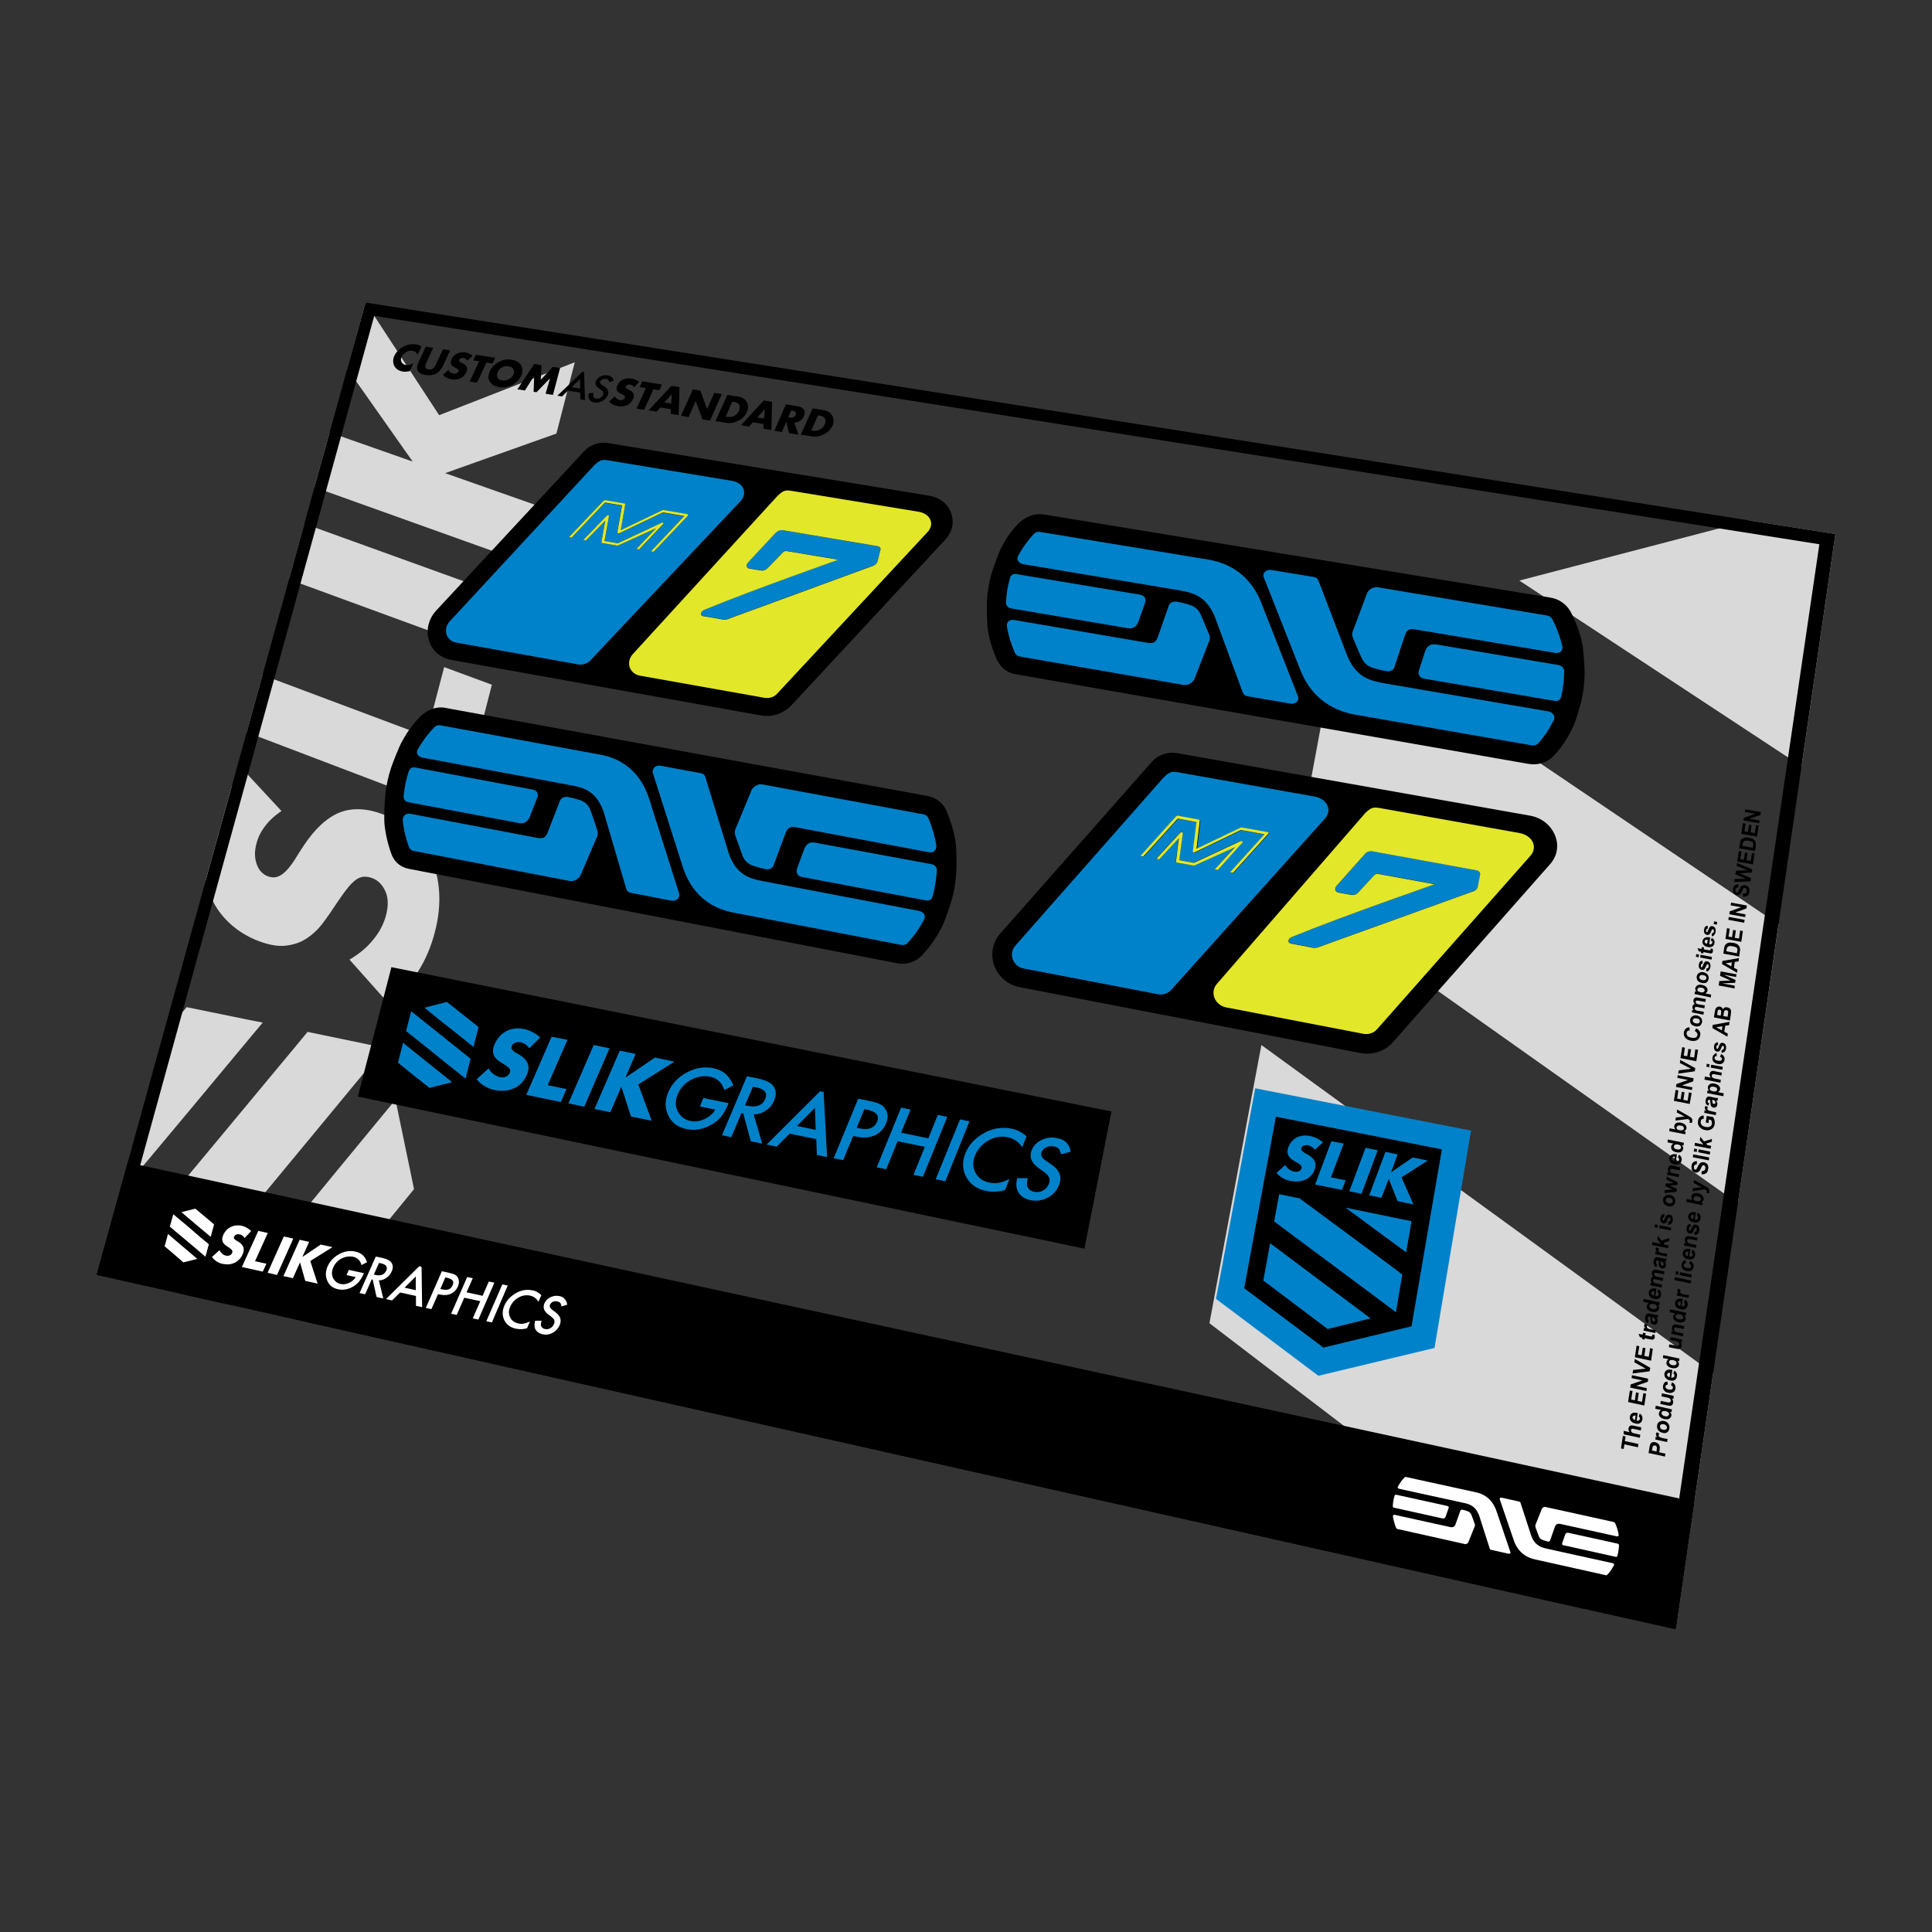 <?xml version="1.0" encoding="utf-8"?>
<!-- Generator: Adobe Illustrator 22.1.0, SVG Export Plug-In . SVG Version: 6.00 Build 0)  -->
<svg version="1.1" xmlns="http://www.w3.org/2000/svg" xmlns:xlink="http://www.w3.org/1999/xlink" x="0px" y="0px"
	 viewBox="0 0 1000 1000" enable-background="new 0 0 1000 1000" xml:space="preserve">
<rect x="0" y="0" width="1000" height="1000" fill="#333333" stroke="none"/>
<g id="static">
	<g id="aux1_1_">
	</g>
	<g>
		<g>
			<g>
				<g>
					<polygon fill="#D9D9D9" points="96.6,521.3 90.4,528.7 86,544.4 73.8,588.9 67.6,611.2 80.5,595.8 98.8,573.9 129.7,536.8 
						136,529.3 127.9,527.7 					"/>
					<path fill="#D9D9D9" d="M180.9,496.7l20.4,22.9c12-9.6,19.9-22,23.8-37.2c1.9-7.3,2.6-14.2,2.2-20.6
						c-0.4-6.4-1.8-12.3-4.1-17.5c-2.4-5.2-5.6-9.7-9.8-13.6c-4.2-3.8-9.1-6.8-14.9-9.1c-8.5-3.3-16.1-3.6-22.6-1.1
						c-6.5,2.6-12.7,8.2-18.5,16.9c-1.5,2.2-2.9,4.4-4.3,6.7c-1.4,2.3-2.8,4.2-4.3,5.9c-1.5,1.7-3,2.9-4.7,3.6
						c-1.6,0.7-3.4,0.7-5.4,0c-2.9-1.1-4.8-3.3-5.9-6.5c-1.1-3.2-1.1-6.7,0-10.7c0.8-3.1,2.3-6.1,4.5-8.9c2.1-2.8,4.9-5.4,8.4-7.7
						l-19.1-20.6c-2.4,2.5-4.6,5.1-6.7,7.8l-13.4,48.5c0.7,3.4,1.7,6.7,3.1,9.7c2.2,4.8,5.3,9,9.3,12.7c4,3.7,8.7,6.7,14.2,8.9
						c5.6,2.2,10.4,3.1,14.5,2.7c4.1-0.4,7.8-1.6,11-3.7c3.2-2.1,6-4.7,8.5-8c2.5-3.3,4.8-6.7,7.1-10.2c2-2.9,3.7-5.4,5.3-7.4
						c1.5-2,3-3.5,4.4-4.6c1.4-1.1,2.9-1.7,4.3-1.8c1.4-0.1,3,0.1,4.7,0.8c2.8,1.1,5,3.3,6.5,6.6c1.6,3.3,1.7,7.5,0.4,12.6
						c-1.2,4.4-3.3,8.5-6.4,12.3C190.2,490.2,186.1,493.6,180.9,496.7z"/>
					<polygon fill="#D9D9D9" points="265.9,310.2 157.6,271.1 149.6,299.9 258.3,339.7 					"/>
					<polygon fill="#D9D9D9" points="254.6,354.4 229.9,345.3 220.5,381.1 135.9,349.4 127.7,379 237.5,420.8 					"/>
					<polygon fill="#D9D9D9" points="143.7,609.4 162,587.3 192.9,549.9 199.2,542.3 191,540.7 159.2,534.1 153,541.6 134.8,563.5 
						103.8,600.8 85.4,622.9 53.9,660.7 93.9,669.7 112.4,647.3 					"/>
					<polygon fill="#D9D9D9" points="183.1,653.7 214.3,615.5 204.7,569.2 173.7,606.8 155.4,629.1 124,667.3 117.6,675 
						125.8,676.9 158.2,684.1 164.6,676.3 					"/>
					<polygon fill="#D9D9D9" points="297.5,187.5 227.3,214.9 189.2,156.6 179.8,190.9 213.6,238.9 170.6,223.8 162.8,252.2 
						270.9,290.9 278.4,261.8 230.4,244.9 288,224.4 					"/>
				</g>
				<g>
					<polygon fill="#D9D9D9" points="786.4,300.5 926.8,392.9 932.5,396.6 950,276.4 905.5,269.4 					"/>
					<polygon fill="#D9D9D9" points="823.5,664.9 680.8,561.2 652.9,540.9 647.5,569.5 626,684.9 654.4,706.6 738.8,770.9 
						820,832.7 867.4,843.4 886.7,710.9 					"/>
					<polygon fill="#D9D9D9" points="830.4,417.5 693.2,324.8 668.2,459.1 749.3,516.5 893.7,618.7 899.5,622.8 920.6,478.5 
						914.9,474.6 					"/>
				</g>
				<path d="M941.7,281.7l-81.1,552.1L58.4,654.5l135.3-491L941.7,281.7 M950,276.4L189.2,156.6L50,659.9l817.4,183.5L950,276.4
					L950,276.4z"/>
				<polygon points="66.1,601.7 877,777.3 867.4,843.4 50,659.9 				"/>
			</g>
			<g>
				<g>
					<g>
						<path d="M216.1,183.6c-0.4-1.1-1.3-1.8-2.5-2c-0.6-0.1-1.1-0.1-1.7,0c-0.6,0.1-1.1,0.3-1.6,0.6c-0.5,0.3-0.9,0.6-1.4,1
							c-0.4,0.4-0.7,0.9-1,1.4c-0.2,0.5-0.4,1-0.4,1.5c0,0.5,0.1,0.9,0.3,1.3c0.2,0.4,0.5,0.7,0.9,1c0.4,0.3,0.8,0.4,1.4,0.5
							c1.2,0.2,2.5-0.1,3.9-0.9l-1.9,4.1l-0.4,0.1c-0.7,0.1-1.3,0.1-1.8,0.2c-0.5,0-1.1,0-1.5-0.1c-1-0.2-1.9-0.5-2.6-1
							c-0.7-0.5-1.3-1.1-1.7-1.9c-0.4-0.7-0.6-1.6-0.6-2.5c0-0.9,0.2-1.9,0.7-2.9c0.5-1,1.1-1.9,2-2.7c0.8-0.8,1.7-1.4,2.7-1.9
							c1-0.5,2-0.9,3.1-1.1c1.1-0.2,2.1-0.2,3.1-0.1c0.6,0.1,1.1,0.2,1.6,0.4c0.5,0.2,1,0.5,1.5,0.8L216.1,183.6z"/>
						<path d="M224.2,180.1l-3.4,7.3c-0.2,0.4-0.4,0.8-0.5,1.2c-0.2,0.4-0.2,0.8-0.2,1.2c0,0.4,0.1,0.7,0.4,0.9
							c0.2,0.3,0.7,0.4,1.3,0.5c0.6,0.1,1.2,0.1,1.6-0.1c0.4-0.2,0.8-0.4,1.1-0.7c0.3-0.3,0.6-0.7,0.8-1.1c0.2-0.4,0.4-0.8,0.6-1.2
							l3.4-7.3l3.7,0.6l-3.6,7.7c-1,2.1-2.2,3.5-3.7,4.3c-1.5,0.8-3.3,1-5.4,0.7c-2.1-0.3-3.5-1.1-4.1-2.2c-0.6-1.1-0.4-2.7,0.6-4.8
							l3.6-7.7L224.2,180.1z"/>
						<path d="M241.9,186.6c-0.3-0.4-0.6-0.7-0.9-0.9c-0.3-0.2-0.7-0.4-1.1-0.4c-0.5-0.1-0.9,0-1.3,0.1c-0.4,0.2-0.7,0.4-0.9,0.8
							c-0.1,0.2-0.1,0.4,0,0.6c0.1,0.2,0.2,0.3,0.4,0.5c0.2,0.2,0.4,0.3,0.7,0.4c0.3,0.1,0.5,0.3,0.8,0.4c1.1,0.6,1.7,1.2,2,2
							c0.3,0.7,0.2,1.6-0.3,2.6c-0.3,0.7-0.7,1.3-1.2,1.8c-0.5,0.5-1.1,0.9-1.8,1.3c-0.7,0.3-1.4,0.5-2.2,0.6
							c-0.8,0.1-1.6,0.1-2.5-0.1c-1.8-0.3-3.3-1.1-4.4-2.3l2.9-2.5c0.3,0.6,0.7,1,1.2,1.3c0.4,0.3,0.9,0.5,1.5,0.6
							c0.6,0.1,1.1,0,1.6-0.2c0.4-0.2,0.7-0.5,0.9-0.8c0.1-0.2,0.1-0.4,0.1-0.5c0-0.2-0.1-0.3-0.2-0.5c-0.1-0.2-0.3-0.3-0.5-0.5
							c-0.2-0.2-0.5-0.3-0.9-0.5c-0.4-0.2-0.8-0.5-1.2-0.7c-0.4-0.2-0.7-0.5-0.9-0.9c-0.2-0.3-0.4-0.7-0.4-1.2c0-0.5,0.1-1,0.4-1.7
							c0.3-0.7,0.7-1.2,1.2-1.7c0.5-0.5,1-0.9,1.6-1.2c0.6-0.3,1.3-0.5,2-0.6c0.7-0.1,1.5-0.1,2.2,0c0.7,0.1,1.4,0.3,2.1,0.6
							c0.7,0.3,1.3,0.7,1.9,1.2L241.9,186.6z"/>
						<path d="M251.8,187.6l-4.9,10.5l-3.8-0.6L248,187l-3.1-0.5l1.4-2.9l10,1.6l-1.4,3L251.8,187.6z"/>
						<path d="M253.6,192c0.5-1,1.1-1.9,1.9-2.7c0.8-0.8,1.7-1.5,2.7-2c1-0.5,2.1-0.9,3.2-1.1c1.2-0.2,2.3-0.2,3.5,0
							c1.2,0.2,2.2,0.5,3,1.1c0.8,0.5,1.5,1.2,1.9,1.9c0.4,0.8,0.6,1.6,0.6,2.5c0,0.9-0.2,1.9-0.7,2.9c-0.5,1-1.1,1.9-1.9,2.7
							c-0.8,0.8-1.7,1.5-2.7,2c-1,0.5-2.1,0.9-3.3,1.1c-1.2,0.2-2.3,0.2-3.5,0c-1.2-0.2-2.2-0.6-3-1.1c-0.8-0.5-1.4-1.2-1.9-1.9
							c-0.4-0.8-0.6-1.6-0.6-2.5C252.9,193.9,253.1,193,253.6,192z M257.6,192.6c-0.2,0.5-0.4,1-0.4,1.5c0,0.5,0.1,0.9,0.3,1.3
							c0.2,0.4,0.5,0.7,0.9,1c0.4,0.3,0.9,0.4,1.5,0.5c0.6,0.1,1.1,0.1,1.7,0c0.6-0.1,1.1-0.3,1.7-0.6c0.5-0.3,1-0.6,1.4-1
							c0.4-0.4,0.8-0.9,1-1.4c0.2-0.5,0.4-1,0.4-1.5c0-0.5-0.1-0.9-0.4-1.3c-0.2-0.4-0.5-0.7-1-1c-0.4-0.3-0.9-0.4-1.5-0.5
							c-0.6-0.1-1.1-0.1-1.7,0c-0.6,0.1-1.1,0.3-1.7,0.6c-0.5,0.3-1,0.6-1.4,1C258.2,191.6,257.8,192.1,257.6,192.6z"/>
						<path d="M267.8,201.5l8.7-13.1l3.8,0.6l-0.4,7.6l6.2-6.7l3.8,0.6l-3.7,13.9l-3.8-0.6l2.3-8l-7,7.2l-1.5-0.2l0.3-8.3l-4.8,7.6
							L267.8,201.5z"/>
						<path d="M317.6,197.1l-2.3,0.7c-0.1-0.6-0.3-1-0.5-1.2c-0.2-0.2-0.6-0.4-1.1-0.5c-0.6-0.1-1.2,0-1.8,0.2
							c-0.6,0.2-0.9,0.6-1.2,1.1c-0.3,0.7,0,1.3,0.9,1.9l1.2,0.8c1,0.6,1.6,1.3,1.9,2.1c0.3,0.7,0.2,1.6-0.2,2.5
							c-0.6,1.2-1.5,2.2-2.8,2.9c-1.3,0.7-2.6,0.9-4,0.7c-1.3-0.2-2.2-0.7-2.7-1.6c-0.5-0.8-0.6-1.9-0.2-3.2l2.5-0.1
							c-0.3,0.8-0.3,1.4-0.2,1.7c0.2,0.7,0.7,1.1,1.6,1.2c0.7,0.1,1.4,0,2-0.4c0.7-0.4,1.1-0.9,1.4-1.5c0.1-0.3,0.2-0.5,0.2-0.7
							c0-0.2,0-0.5-0.1-0.7c-0.1-0.2-0.2-0.4-0.4-0.6c-0.2-0.2-0.4-0.4-0.7-0.6L310,201c-1.7-1.1-2.2-2.4-1.5-3.9
							c0.5-1,1.3-1.8,2.4-2.3c1.2-0.6,2.4-0.7,3.6-0.5C316.3,194.5,317.3,195.5,317.6,197.1z"/>
						<path d="M328.2,200.4c-0.3-0.4-0.6-0.7-0.9-0.9c-0.4-0.2-0.7-0.4-1.1-0.4c-0.5-0.1-1,0-1.4,0.1c-0.4,0.2-0.7,0.4-0.9,0.8
							c-0.1,0.2-0.1,0.4,0,0.6s0.2,0.3,0.4,0.5c0.2,0.2,0.4,0.3,0.7,0.4c0.3,0.1,0.6,0.3,0.8,0.4c1.1,0.6,1.8,1.2,2.1,2
							c0.3,0.7,0.2,1.6-0.3,2.7c-0.3,0.7-0.7,1.3-1.2,1.8c-0.5,0.5-1.1,0.9-1.8,1.3c-0.7,0.3-1.4,0.5-2.2,0.6
							c-0.8,0.1-1.7,0.1-2.6-0.1c-1.9-0.3-3.4-1.1-4.5-2.4l2.9-2.6c0.4,0.6,0.8,1,1.2,1.3c0.5,0.3,1,0.5,1.5,0.6
							c0.6,0.1,1.2,0,1.6-0.2c0.4-0.2,0.7-0.5,0.9-0.8c0.1-0.2,0.1-0.4,0.1-0.6c0-0.2-0.1-0.3-0.2-0.5c-0.1-0.2-0.3-0.3-0.6-0.5
							c-0.2-0.2-0.6-0.3-0.9-0.5c-0.4-0.2-0.9-0.5-1.3-0.7c-0.4-0.3-0.7-0.5-1-0.9c-0.2-0.3-0.4-0.8-0.4-1.2c0-0.5,0.1-1,0.4-1.7
							c0.3-0.7,0.7-1.3,1.2-1.8c0.5-0.5,1-0.9,1.7-1.2c0.6-0.3,1.3-0.5,2-0.6c0.7-0.1,1.5-0.1,2.3,0c0.7,0.1,1.5,0.3,2.2,0.6
							c0.7,0.3,1.4,0.7,1.9,1.2L328.2,200.4z"/>
						<path d="M338.2,201.5l-4.8,10.6l-3.9-0.6l4.8-10.6l-3.2-0.5l1.3-3l10.2,1.6l-1.3,3L338.2,201.5z"/>
						<path d="M347.3,211.8l-5.5-0.9l-2,2.2l-4.1-0.7l11.8-12.7l4.2,0.7l-0.4,14.5l-4.1-0.7L347.3,211.8z M347.4,208.9l0.3-4.8
							l-3.8,4.2L347.4,208.9z"/>
						<path d="M352.5,215.2l6.1-13.6l3.9,0.6l3.5,9.5l3.7-8.3l3.9,0.6l-6.1,13.7l-3.9-0.6l-3.5-9.5l-3.7,8.3L352.5,215.2z"/>
						<path d="M376.5,204.4l5.8,0.9c1,0.2,1.9,0.5,2.6,1c0.7,0.5,1.3,1.1,1.7,1.9c0.4,0.7,0.6,1.5,0.6,2.4c0,0.9-0.2,1.8-0.6,2.7
							c-0.4,0.9-1,1.7-1.7,2.5c-0.7,0.8-1.6,1.4-2.6,1.9c-1,0.5-2,0.9-3,1.1c-1.1,0.2-2.1,0.3-3.2,0.1l-5.8-0.9L376.5,204.4z
							 M375.6,215.7l0.9,0.1c0.7,0.1,1.3,0.1,1.9,0c0.6-0.1,1.2-0.3,1.7-0.6c0.5-0.3,1-0.6,1.4-1.1c0.4-0.4,0.7-0.9,1-1.5
							c0.2-0.5,0.4-1.1,0.4-1.6c0-0.5-0.1-1-0.3-1.4c-0.2-0.4-0.5-0.7-1-1c-0.4-0.3-1-0.5-1.7-0.6L379,208L375.6,215.7z"/>
						<path d="M395.3,219.5l-5.6-0.9l-2,2.2l-4.2-0.7l11.8-12.8l4.3,0.7l-0.3,14.6l-4.2-0.7L395.3,219.5z M395.5,216.6l0.3-4.8
							l-3.8,4.3L395.5,216.6z"/>
						<path d="M413.3,225l-4.9-0.8l-1.4-5.9l-2.3,5.3l-3.9-0.6l6-13.7l6.1,1c0.8,0.1,1.5,0.4,2.1,0.7c0.5,0.3,0.9,0.7,1.2,1.2
							c0.2,0.5,0.4,1,0.3,1.5c0,0.5-0.2,1.1-0.4,1.7c-0.5,1-1.1,1.8-2,2.4c-0.8,0.6-1.9,0.9-3,0.9L413.3,225z M408,216l0.7,0.1
							c0.8,0.1,1.4,0.1,2-0.2c0.5-0.2,0.9-0.6,1.2-1.2c0.2-0.5,0.2-1-0.1-1.4c-0.3-0.4-0.8-0.6-1.6-0.7l-0.7-0.1L408,216z"/>
						<path d="M420.6,211.4l5.8,0.9c1,0.2,1.9,0.5,2.7,1c0.7,0.5,1.3,1.2,1.7,1.9c0.4,0.7,0.6,1.6,0.7,2.4c0,0.9-0.2,1.8-0.6,2.7
							c-0.4,0.9-1,1.7-1.7,2.5c-0.7,0.8-1.6,1.4-2.6,1.9c-1,0.5-2,0.9-3,1.1c-1.1,0.2-2.1,0.3-3.2,0.1l-5.9-0.9L420.6,211.4z
							 M419.9,222.8l0.9,0.1c0.7,0.1,1.3,0.1,2,0c0.6-0.1,1.2-0.3,1.7-0.6c0.5-0.3,1-0.6,1.4-1.1c0.4-0.4,0.7-0.9,1-1.5
							c0.2-0.5,0.4-1.1,0.4-1.6c0-0.5-0.1-1-0.3-1.4c-0.2-0.4-0.6-0.7-1-1c-0.5-0.3-1-0.5-1.7-0.6l-0.9-0.1L419.9,222.8z"/>
						<path d="M302.3,192.5l-0.8-0.1l-13,12.4l2.4,0.4l3.1-3l6.3,1l0.1,3.5l2.4,0.4L302.3,192.5z M295.8,200.4l4.4-4.2l0.1,4.9
							L295.8,200.4z"/>
					</g>
				</g>
			</g>
		</g>
		<g>
			<path fill="#FFFFFF" d="M780.8,804.2l-9-2c-0.4-0.1-0.5-0.2-0.7-0.6l-5.5-17.2l0,0c-2-5.2-5.2-5.9-8.4-6.6l-33-7.2
				c-0.2-0.1-0.6-0.2-0.7-0.5c-0.1-0.2-0.1-0.5,0.1-0.7c1-1.9,2.1-3.4,3.4-4.7c0.3-0.3,0.6-0.3,0.8-0.2l36.1,7.9
				c6.1,1.3,9.3,5.4,10.8,10.1l7.1,20.9C782,803.9,781.5,804.4,780.8,804.2"/>
			<path fill="#FFFFFF" d="M720.9,779.5c0,0.6,0.4,0.9,0.7,0.9l24.9,5.5c0.9,0.2,1.5-0.1,1.8-1l1.5-4.3c0.1-0.3,0.1-0.5,0-0.7
				c-0.1-0.2-0.3-0.3-0.6-0.4l-26.4-5.8c-0.6-0.1-0.8,0-1,0.6C721.3,775.9,721,777.7,720.9,779.5"/>
			<path fill="#FFFFFF" d="M763.3,788.7c-0.6-1.8-1.2-3.3-1.7-4.6c-0.7-1.7-1.9-1.9-3.5-2.4c-0.4-0.1-0.7-0.2-1.1-0.3
				c-0.4-0.1-0.9,0.1-1.1,0.5l-2.5,7c-0.4,1-1,1.9-2.8,1.5l-28.6-6.3c-0.3-0.1-0.6,0-0.8,0.1c-0.2,0.2-0.3,0.5-0.2,0.8
				c0.3,1.9,0.8,3.8,1.6,5.8c0.2,0.3,0.3,0.5,0.7,0.6l34.9,7.8c0.8,0.2,1.5-0.4,1.8-0.9l3.4-8.5
				C763.5,789.5,763.4,789.1,763.3,788.7"/>
			<path fill="#FFFFFF" d="M777.3,775.2l9,2c0.4,0.1,0.5,0.2,0.7,0.6l5.6,17.2l0,0c2,5.2,5.3,6,8.5,6.7l33.6,7.4
				c0.3,0.1,0.6,0.2,0.7,0.5c0.1,0.2,0.1,0.5-0.1,0.7c-1,1.9-2.1,3.5-3.4,4.8c-0.3,0.3-0.6,0.3-0.8,0.2l-36.8-8.2
				c-6.1-1.4-9.4-5.5-10.9-10.2l-7.1-20.8C776.1,775.5,776.6,775,777.3,775.2"/>
			<path fill="#FFFFFF" d="M838,799.9c0-0.6-0.5-0.9-0.7-0.9l-25.4-5.6c-0.9-0.2-1.5,0.1-1.8,1l-1.5,4.3c-0.1,0.3-0.1,0.5,0,0.7
				c0.1,0.2,0.3,0.4,0.6,0.4l27,6c0.6,0.1,0.8,0,1-0.6C837.6,803.6,837.9,801.8,838,799.9"/>
			<path fill="#FFFFFF" d="M794.8,790.6c0.7,1.8,1.2,3.4,1.7,4.6c0.7,1.7,2,1.9,3.6,2.4c0.4,0.1,0.8,0.2,1.1,0.3
				c0.4,0.1,0.9-0.1,1.1-0.5l2.5-7.1c0.4-1,1-1.9,2.9-1.5l29.1,6.4c0.3,0.1,0.6,0,0.8-0.1c0.2-0.2,0.3-0.5,0.2-0.8
				c-0.3-1.9-0.9-3.9-1.8-5.9c-0.2-0.3-0.4-0.5-0.7-0.6l-35.4-7.8c-0.9-0.2-1.5,0.4-1.8,0.9l-3.4,8.5
				C794.7,789.8,794.7,790.2,794.8,790.6"/>
		</g>
		<g>
			<g>
				<polygon fill="#FFFFFF" points="109.7,632.8 106.5,630.1 101.1,625.6 93.9,627.4 99.3,632 102.5,634.7 108,639.3 109.1,640.2 
					109.4,638.9 110.8,633.8 				"/>
				<polygon fill="#FFFFFF" points="86.3,646 89.5,648.7 94.9,653.4 102.1,651.6 96.6,646.9 93.4,644.2 88,639.6 86.9,638.7 
					86.6,640 85.2,645.1 				"/>
				<polygon fill="#FFFFFF" points="107,643.1 103.7,640.4 98.3,635.7 95.1,633 89.7,628.5 87.9,634.9 91.1,637.6 96.6,642.2 
					99.8,644.9 105.2,649.5 106.3,650.5 106.7,649.2 108.1,644 				"/>
			</g>
			<g>
				<g>
					<path fill="#FFFFFF" d="M180.5,657.3l7.9,1.7l-0.3,0.6c-0.6,1.4-1.4,2.6-2.2,3.7c-0.8,0.9-1.8,1.8-2.9,2.5
						c-2.6,1.6-5.3,2.1-8.1,1.5c-2.7-0.6-4.5-2-5.5-4.4c-1-2.3-1-4.8,0.2-7.5c1.2-2.7,3.2-4.8,6-6.3c2.8-1.5,5.5-1.9,8.3-1.3
						c1.5,0.3,2.7,0.9,3.8,1.8c1,0.9,1.7,2.1,2.3,3.7l-2.9,1.5c-0.6-2.4-2.1-3.8-4.3-4.3c-2-0.4-4-0.1-6,0.9c-2,1-3.4,2.6-4.3,4.6
						c-0.9,2.1-0.9,4,0,5.7c0.9,1.6,2.1,2.5,3.8,2.9c1.4,0.3,2.9,0.1,4.4-0.6c1.5-0.7,2.7-1.7,3.4-3l-4.7-1L180.5,657.3z"/>
					<path fill="#FFFFFF" d="M196.1,662.7l2.3,9.4l-3.5-0.8l-2-9l-0.5-0.1l-3.4,7.7l-2.9-0.6l8.4-18.9l3.4,0.7
						c2.5,0.6,4.1,1.4,4.8,2.6c0.8,1.3,0.8,2.8,0,4.5c-0.6,1.3-1.5,2.4-2.7,3.2C198.8,662.3,197.5,662.7,196.1,662.7z M193.5,659.7
						l0.9,0.2c2.7,0.6,4.5-0.1,5.5-2.2c0.9-1.9,0-3.2-2.7-3.8l-1-0.2L193.5,659.7z"/>
					<path fill="#FFFFFF" d="M217,655.4l-17.2,17l3.1,0.7l4.2-4.1l8.2,1.8l0,5.1l3.2,0.7l-0.3-20.9L217,655.4z M209.4,666.5l5.8-5.8
						l0,7.1L209.4,666.5z"/>
					<path fill="#FFFFFF" d="M226.7,669.9l-3.4,7.7l-2.9-0.6l8.3-19l3.3,0.7c1.6,0.4,2.8,0.7,3.5,1.1c0.7,0.4,1.3,1,1.6,1.7
						c0.6,1.3,0.6,2.8-0.1,4.4c-0.8,1.7-1.9,3-3.6,3.7c-1.6,0.8-3.4,0.9-5.4,0.5L226.7,669.9z M227.9,667.2l1.1,0.2
						c2.7,0.6,4.4-0.1,5.3-2.2c0.9-2-0.1-3.2-2.8-3.8l-1-0.2L227.9,667.2z"/>
					<path fill="#FFFFFF" d="M241.5,668.9l8.3,1.8l3.2-7.4l2.9,0.6l-8.3,19.1l-2.9-0.6l3.9-8.9l-8.3-1.8l-3.9,8.9l-2.9-0.6l8.3-19
						l2.9,0.6L241.5,668.9z"/>
					<path fill="#FFFFFF" d="M262.8,665.4l-8.2,19.1l-2.9-0.6l8.3-19.1L262.8,665.4z"/>
					<path fill="#FFFFFF" d="M280.2,670.4l-1.5,3.4c-1.1-1.8-2.5-2.8-4.4-3.2c-2-0.4-4-0.1-5.9,1c-2,1.1-3.4,2.7-4.3,4.7
						c-0.9,2-0.9,3.8-0.1,5.5c0.8,1.7,2.2,2.7,4.2,3.2c1,0.2,2,0.3,2.8,0.1c0.5-0.1,1-0.2,1.5-0.4c0.6-0.2,1.2-0.4,1.8-0.7l-1.5,3.5
						c-2.1,0.6-4,0.6-5.9,0.2c-2.8-0.6-4.7-2.1-5.9-4.4c-1.1-2.4-1.1-4.9,0.1-7.6c1-2.4,2.8-4.4,5.3-6c3-1.9,6.1-2.5,9.3-1.8
						C277.5,668.2,278.9,669.1,280.2,670.4z"/>
					<path fill="#FFFFFF" d="M293.6,675.3l-3,0.9c-0.1-0.9-0.3-1.4-0.6-1.8c-0.3-0.4-0.8-0.6-1.5-0.8c-0.8-0.2-1.6-0.1-2.3,0.2
						c-0.7,0.3-1.2,0.8-1.5,1.5c-0.4,0.9,0,1.8,1.2,2.7l1.6,1.2c1.3,1,2.1,2,2.5,3.1c0.3,1.1,0.2,2.3-0.3,3.6c-0.8,1.8-2,3.1-3.7,4
						c-1.7,0.9-3.4,1.1-5.2,0.7c-1.7-0.4-2.9-1.2-3.6-2.4c-0.7-1.2-0.7-2.8-0.2-4.6l3.3,0c-0.3,1.2-0.4,2-0.3,2.5
						c0.3,1,1,1.6,2.1,1.8c0.9,0.2,1.8,0.1,2.7-0.4c0.9-0.5,1.5-1.2,1.9-2.1c0.2-0.4,0.3-0.7,0.3-1.1c0-0.3,0-0.7-0.1-1
						c-0.1-0.3-0.3-0.6-0.6-0.9c-0.3-0.3-0.6-0.6-1-0.9l-1.6-1.2c-2.2-1.7-2.8-3.6-1.9-5.7c0.6-1.4,1.7-2.5,3.2-3.2
						c1.5-0.7,3.1-0.9,4.8-0.5C291.9,671.4,293.2,672.9,293.6,675.3z"/>
				</g>
				<g>
					<path fill="#FFFFFF" d="M126.6,640.8c-0.3-0.5-0.7-1-1.2-1.3c-0.4-0.3-0.9-0.5-1.4-0.6c-0.6-0.1-1.2-0.1-1.7,0.1
						c-0.5,0.2-0.9,0.6-1.1,1c-0.2,0.3-0.2,0.6-0.1,0.9c0.1,0.3,0.3,0.5,0.5,0.7c0.3,0.2,0.6,0.4,0.9,0.6c0.4,0.2,0.7,0.4,1,0.6
						c1.4,0.9,2.2,1.8,2.5,2.9c0.3,1,0.2,2.3-0.5,3.7c-0.4,1-1,1.8-1.7,2.5c-0.7,0.7-1.5,1.3-2.3,1.7c-0.9,0.4-1.8,0.7-2.9,0.8
						c-1,0.1-2.1,0-3.3-0.2c-2.4-0.5-4.2-1.7-5.6-3.6l3.9-3.5c0.4,0.8,0.9,1.4,1.5,1.9c0.6,0.5,1.2,0.8,1.9,0.9
						c0.8,0.2,1.5,0.1,2-0.2c0.6-0.3,0.9-0.6,1.1-1.1c0.1-0.3,0.2-0.5,0.2-0.8c0-0.2-0.1-0.5-0.2-0.7c-0.2-0.2-0.4-0.5-0.7-0.7
						c-0.3-0.2-0.7-0.5-1.1-0.8c-0.5-0.3-1.1-0.7-1.6-1.1c-0.5-0.4-0.9-0.8-1.2-1.3c-0.3-0.5-0.4-1.1-0.5-1.7c0-0.7,0.2-1.5,0.6-2.4
						c0.4-0.9,1-1.7,1.6-2.4c0.6-0.7,1.4-1.2,2.2-1.6c0.8-0.4,1.7-0.7,2.6-0.8c0.9-0.1,1.9-0.1,2.9,0.1c0.9,0.2,1.8,0.5,2.7,1
						c0.9,0.5,1.7,1.1,2.4,1.8L126.6,640.8z"/>
					<path fill="#FFFFFF" d="M138.6,638.2l-6.6,14.6l5.9,1.3l-1.9,4.1l-10.8-2.4l8.5-18.7L138.6,638.2z"/>
					<path fill="#FFFFFF" d="M151.8,641.1l-8.4,18.8l-4.9-1.1l8.4-18.8L151.8,641.1z"/>
					<path fill="#FFFFFF" d="M156.5,650.6l9.5-6.4l6.1,1.3l-11.5,7.2l3.8,11.7l-6.4-1.4l-2.7-9.6l-3.7,8.2l-4.9-1.1l8.4-18.8
						l4.9,1.1L156.5,650.6z"/>
				</g>
			</g>
		</g>
		<g>
			<path d="M847.8,749.1l-7-1.5l-0.4,2.4l-1.4-0.3l1-6.5l1.4,0.3l-0.4,2.4l7,1.5L847.8,749.1z"/>
			<path d="M840.4,740.6l3.1,0.7c-0.5-0.6-0.7-1.3-0.6-2c0.1-0.4,0.2-0.7,0.4-0.9c0.2-0.3,0.4-0.4,0.6-0.5c0.2-0.1,0.5-0.1,0.8-0.1
				c0.3,0,0.7,0.1,1.2,0.2l3.6,0.8l-0.2,1.6l-3.2-0.7c-0.6-0.1-1.1-0.2-1.2-0.2c-0.2,0-0.3,0.1-0.5,0.2c-0.1,0.1-0.2,0.3-0.2,0.5
				c0,0.3,0,0.5,0.1,0.7c0.1,0.2,0.3,0.4,0.5,0.6c0.2,0.2,0.6,0.3,1.1,0.4l3.1,0.7l-0.2,1.6l-8.4-1.8L840.4,740.6z"/>
			<path d="M848.2,733.2l0.5-1.5c0.6,0.3,1,0.7,1.2,1.2c0.2,0.5,0.3,1.1,0.2,1.7c-0.2,1-0.6,1.7-1.4,2.1c-0.6,0.3-1.3,0.3-2.2,0.1
				c-1-0.2-1.8-0.6-2.3-1.3c-0.5-0.6-0.7-1.3-0.6-2.1c0.1-0.9,0.5-1.5,1.2-1.9c0.7-0.4,1.6-0.4,2.9-0.1l-0.6,3.9
				c0.5,0.1,0.9,0,1.2-0.1c0.3-0.2,0.5-0.5,0.5-0.8c0-0.2,0-0.5-0.1-0.7S848.5,733.3,848.2,733.2z M846.6,732.7
				c-0.5-0.1-0.8,0-1.1,0.1c-0.3,0.2-0.4,0.4-0.5,0.7c-0.1,0.3,0,0.6,0.3,0.9c0.2,0.3,0.6,0.5,1,0.5L846.6,732.7z"/>
			<path d="M851.1,727.5l-8.4-1.8l0.9-6l1.4,0.3l-0.7,4.4l1.9,0.4l0.6-4.1l1.4,0.3l-0.6,4.1l2.3,0.5l0.7-4.5l1.4,0.3L851.1,727.5z"
				/>
			<path d="M852.2,720l-8.4-1.8l0.2-1.6l6.1-2.1l-5.6-1.2l0.2-1.5l8.4,1.8l-0.2,1.6l-6,2.1l5.5,1.2L852.2,720z"/>
			<path d="M853.8,709.8l-8.8,1.1l0.3-1.8l6.5-0.7l-5.9-3.3l0.3-1.7l8,4.6L853.8,709.8z"/>
			<path d="M854.6,704.3l-8.4-1.8l0.9-6l1.4,0.3l-0.7,4.3l1.9,0.4l0.6-4l1.4,0.3l-0.6,4l2.3,0.5l0.7-4.5l1.4,0.3L854.6,704.3z"/>
			<path d="M850.5,689.8l1.3,0.3l-0.2,1l2.4,0.5c0.5,0.1,0.8,0.2,0.9,0.1s0.2,0,0.2-0.1c0.1-0.1,0.1-0.1,0.1-0.2
				c0-0.1,0-0.4-0.1-0.6l1.3,0.1c0.1,0.4,0.1,0.8,0.1,1.3c0,0.3-0.1,0.5-0.3,0.7c-0.1,0.2-0.3,0.3-0.5,0.4s-0.4,0.1-0.7,0.1
				c-0.2,0-0.6-0.1-1.1-0.2l-2.6-0.5l-0.1,0.7l-1.3-0.3l0.1-0.7l-1.2-0.3l-0.7-1.7l2.1,0.4L850.5,689.8z"/>
			<path d="M857,688.5l-0.2,1.5l-6.1-1.3l0.2-1.4l0.9,0.2c-0.4-0.3-0.6-0.6-0.7-0.8c-0.1-0.2-0.1-0.5-0.1-0.7
				c0.1-0.3,0.2-0.7,0.5-0.9l1.3,0.8c-0.2,0.2-0.3,0.4-0.4,0.7c0,0.2,0,0.4,0.1,0.6c0.1,0.2,0.3,0.3,0.6,0.5c0.3,0.2,1,0.3,2,0.5
				L857,688.5z"/>
			<path d="M853.4,683.6l-0.5,1.3c-0.6-0.3-1-0.6-1.2-1.1c-0.2-0.4-0.3-1-0.2-1.8c0.1-0.7,0.3-1.2,0.5-1.5s0.5-0.5,0.8-0.6
				c0.3-0.1,0.8-0.1,1.5,0.1l1.9,0.4c0.5,0.1,0.9,0.2,1.2,0.2c0.3,0,0.5,0,0.9-0.1l-0.2,1.5c-0.1,0-0.3,0-0.5,0c-0.1,0-0.2,0-0.2,0
				c0.2,0.3,0.4,0.6,0.5,1c0.1,0.3,0.1,0.7,0.1,1c-0.1,0.6-0.3,1-0.7,1.3c-0.4,0.3-0.8,0.4-1.4,0.3c-0.3-0.1-0.6-0.2-0.9-0.4
				s-0.4-0.5-0.5-0.8s-0.2-0.7-0.2-1.3c0-0.7-0.1-1.3-0.2-1.6l-0.2,0c-0.3-0.1-0.5,0-0.7,0.1s-0.3,0.4-0.3,0.8c0,0.3,0,0.5,0.1,0.7
				S853.1,683.4,853.4,683.6z M855,681.8c0,0.2,0.1,0.5,0.1,1c0,0.4,0.1,0.7,0.2,0.9c0.1,0.2,0.3,0.4,0.5,0.4c0.2,0,0.4,0,0.6-0.1
				c0.2-0.1,0.3-0.3,0.3-0.6c0-0.3,0-0.6-0.2-0.9c-0.1-0.2-0.3-0.4-0.5-0.5c-0.1-0.1-0.4-0.1-0.8-0.2L855,681.8z"/>
			<path d="M859.1,674.1l-0.2,1.4l-0.9-0.2c0.3,0.3,0.5,0.6,0.6,1c0.1,0.4,0.2,0.7,0.1,1c-0.1,0.7-0.5,1.2-1.1,1.5
				c-0.6,0.4-1.5,0.4-2.5,0.2c-1-0.2-1.8-0.6-2.2-1.2c-0.5-0.6-0.6-1.2-0.5-1.9c0.1-0.6,0.5-1.1,1.1-1.5l-3-0.6l0.2-1.5L859.1,674.1
				z M855.4,677.5c0.6,0.1,1.1,0.1,1.4,0c0.5-0.2,0.7-0.5,0.8-0.9c0.1-0.4-0.1-0.7-0.3-1s-0.7-0.5-1.4-0.7c-0.7-0.1-1.2-0.1-1.6,0.1
				c-0.3,0.2-0.5,0.5-0.6,0.8c-0.1,0.4,0.1,0.7,0.3,1S854.8,677.4,855.4,677.5z"/>
			<path d="M857.9,668.8l0.5-1.5c0.6,0.3,1,0.7,1.2,1.2c0.2,0.5,0.3,1,0.2,1.7c-0.2,1-0.6,1.7-1.4,2c-0.6,0.3-1.3,0.3-2.2,0.1
				c-1-0.2-1.8-0.6-2.2-1.2c-0.5-0.6-0.7-1.3-0.6-2.1c0.1-0.9,0.5-1.5,1.2-1.8c0.7-0.4,1.6-0.4,2.8-0.2l-0.6,3.8
				c0.5,0.1,0.9,0,1.2-0.1c0.3-0.2,0.5-0.4,0.5-0.8c0-0.2,0-0.5-0.1-0.6C858.4,669.2,858.2,669,857.9,668.8z M856.3,668.4
				c-0.5-0.1-0.8,0-1.1,0.1s-0.4,0.4-0.5,0.7c-0.1,0.3,0,0.6,0.3,0.9s0.6,0.4,1,0.5L856.3,668.4z"/>
			<path d="M854.2,665.3l0.2-1.4l0.8,0.2c-0.6-0.6-0.8-1.3-0.7-2c0.1-0.4,0.2-0.7,0.4-0.9c0.2-0.2,0.5-0.4,0.8-0.5
				c-0.3-0.3-0.5-0.6-0.6-1c-0.1-0.3-0.1-0.7-0.1-1c0.1-0.4,0.2-0.8,0.4-1s0.5-0.4,0.9-0.5c0.3-0.1,0.7,0,1.3,0.1l3.9,0.8l-0.2,1.5
				l-3.5-0.7c-0.6-0.1-1-0.1-1.2-0.1c-0.2,0.1-0.4,0.3-0.4,0.6c0,0.2,0,0.4,0.1,0.6c0.1,0.2,0.3,0.4,0.5,0.5
				c0.3,0.1,0.7,0.3,1.2,0.4l2.9,0.6l-0.2,1.5l-3.3-0.7c-0.6-0.1-1-0.2-1.2-0.2c-0.2,0-0.3,0.1-0.4,0.2s-0.2,0.2-0.2,0.4
				c0,0.2,0,0.5,0.1,0.7s0.3,0.4,0.5,0.5c0.2,0.1,0.7,0.3,1.2,0.4l2.9,0.6l-0.2,1.5L854.2,665.3z"/>
			<path d="M857.8,654.5l-0.5,1.3c-0.6-0.3-1-0.6-1.2-1.1c-0.2-0.4-0.3-1-0.2-1.8c0.1-0.7,0.3-1.2,0.5-1.5c0.2-0.3,0.5-0.5,0.7-0.6
				c0.3-0.1,0.8-0.1,1.5,0.1l1.9,0.4c0.5,0.1,0.9,0.2,1.2,0.2c0.3,0,0.5,0,0.9-0.1l-0.2,1.5c-0.1,0-0.3,0-0.5,0c-0.1,0-0.2,0-0.2,0
				c0.2,0.3,0.4,0.6,0.5,1c0.1,0.3,0.1,0.7,0.1,1c-0.1,0.6-0.3,1-0.7,1.3c-0.4,0.3-0.8,0.4-1.4,0.3c-0.3-0.1-0.6-0.2-0.9-0.4
				c-0.2-0.2-0.4-0.5-0.5-0.8c-0.1-0.3-0.2-0.7-0.2-1.3c0-0.7-0.1-1.3-0.2-1.6l-0.2,0c-0.3-0.1-0.5,0-0.7,0.1
				c-0.2,0.1-0.3,0.4-0.3,0.8c0,0.3,0,0.5,0.1,0.7C857.3,654.2,857.5,654.4,857.8,654.5z M859.4,652.8c0,0.2,0.1,0.5,0.1,1
				c0,0.4,0.1,0.7,0.2,0.9c0.1,0.2,0.3,0.4,0.5,0.4c0.2,0,0.4,0,0.6-0.1c0.2-0.1,0.3-0.3,0.3-0.6c0-0.3,0-0.6-0.2-0.8
				c-0.1-0.2-0.3-0.4-0.5-0.5c-0.1-0.1-0.4-0.1-0.8-0.2L859.4,652.8z"/>
			<path d="M862.9,648.9l-0.2,1.5l-6-1.2l0.2-1.4l0.9,0.2c-0.4-0.3-0.6-0.6-0.7-0.8s-0.1-0.4-0.1-0.7c0.1-0.3,0.2-0.7,0.5-0.9
				l1.3,0.8c-0.2,0.2-0.3,0.4-0.4,0.7c0,0.2,0,0.4,0.1,0.6c0.1,0.2,0.3,0.3,0.6,0.5c0.3,0.1,1,0.3,2,0.5L862.9,648.9z"/>
			<path d="M863.4,646.1l-8.3-1.7l0.2-1.5l4.4,0.9l-1.9-2.2l0.3-1.9l1.9,2.4l4.1-1.3l-0.2,1.6l-2.9,0.9l0.7,0.9l1.9,0.4L863.4,646.1
				z"/>
			<path d="M857.9,635.5l-1.5-0.3l0.2-1.5l1.5,0.3L857.9,635.5z M864.8,636.9l-6-1.2l0.2-1.5l6,1.2L864.8,636.9z"/>
			<path d="M863.4,634l0-1.6c0.3,0,0.6-0.1,0.8-0.3c0.2-0.2,0.3-0.4,0.4-0.8c0.1-0.4,0-0.7-0.1-0.9c-0.1-0.2-0.2-0.2-0.4-0.3
				c-0.1,0-0.2,0-0.3,0c-0.1,0.1-0.2,0.2-0.3,0.5c-0.5,1.2-0.8,1.9-1.1,2.2c-0.4,0.4-0.9,0.5-1.5,0.4c-0.5-0.1-0.9-0.4-1.2-0.8
				c-0.3-0.5-0.4-1.1-0.3-1.9c0.1-0.8,0.3-1.3,0.7-1.7c0.3-0.3,0.8-0.5,1.3-0.5l0.1,1.5c-0.2,0-0.4,0.1-0.6,0.2
				c-0.2,0.1-0.2,0.4-0.3,0.7c-0.1,0.4,0,0.7,0,0.9c0.1,0.1,0.2,0.2,0.3,0.2c0.1,0,0.2,0,0.3-0.1c0.1-0.1,0.3-0.6,0.7-1.3
				c0.3-0.8,0.6-1.3,1-1.5c0.3-0.3,0.8-0.3,1.3-0.2c0.6,0.1,1,0.4,1.3,0.9c0.3,0.5,0.4,1.2,0.3,2.1c-0.1,0.8-0.4,1.4-0.8,1.7
				C864.5,633.8,864,634,863.4,634z"/>
			<path d="M863.5,624.4c-0.5-0.1-1-0.3-1.5-0.7c-0.5-0.3-0.8-0.8-1-1.3c-0.2-0.5-0.2-1-0.2-1.6c0.1-0.9,0.5-1.5,1.2-1.9
				c0.7-0.4,1.5-0.6,2.4-0.4c0.9,0.2,1.6,0.6,2.1,1.3c0.5,0.7,0.7,1.4,0.6,2.3c-0.1,0.5-0.3,1-0.6,1.4c-0.3,0.4-0.7,0.7-1.3,0.9
				C864.7,624.5,864.1,624.5,863.5,624.4z M863.8,622.8c0.6,0.1,1.1,0.1,1.4-0.1c0.4-0.2,0.6-0.5,0.6-0.9c0.1-0.4,0-0.8-0.3-1.1
				c-0.3-0.3-0.7-0.6-1.3-0.7c-0.6-0.1-1.1-0.1-1.4,0.1c-0.4,0.2-0.6,0.5-0.6,0.9c-0.1,0.4,0,0.8,0.3,1.1
				C862.7,622.5,863.2,622.7,863.8,622.8z"/>
			<path d="M867.8,616.9l-6.3,0.6l0.2-1.5l4.1-0.3L862,614l0.2-1.4l4.1-0.2l-3.8-1.9l0.2-1.5l5.7,3l-0.2,1.4l-4,0.2l3.7,1.7
				L867.8,616.9z"/>
			<path d="M869.7,604.3l-0.2,1.5l-3.1-0.6c-0.6-0.1-1.1-0.2-1.3-0.2c-0.2,0-0.4,0.1-0.5,0.2c-0.1,0.1-0.2,0.3-0.2,0.5
				c0,0.3,0,0.5,0.1,0.7c0.1,0.2,0.3,0.4,0.5,0.5c0.2,0.1,0.7,0.3,1.4,0.4l2.7,0.5l-0.2,1.5l-6-1.2l0.2-1.4l0.9,0.2
				c-0.6-0.6-0.8-1.3-0.7-2.1c0.1-0.3,0.2-0.6,0.3-0.9c0.2-0.2,0.4-0.4,0.6-0.5c0.2-0.1,0.5-0.2,0.7-0.2c0.3,0,0.6,0,1.1,0.1
				L869.7,604.3z"/>
			<path d="M868.5,599.1l0.5-1.4c0.6,0.3,0.9,0.7,1.2,1.2c0.2,0.5,0.3,1,0.2,1.6c-0.1,1-0.6,1.6-1.4,2c-0.6,0.3-1.3,0.3-2.2,0.2
				c-1-0.2-1.7-0.6-2.2-1.2c-0.5-0.6-0.7-1.3-0.6-2c0.1-0.8,0.5-1.4,1.2-1.8c0.7-0.4,1.6-0.4,2.8-0.2l-0.6,3.7
				c0.5,0.1,0.9,0,1.2-0.1c0.3-0.2,0.5-0.4,0.5-0.8c0-0.2,0-0.4-0.1-0.6C869,599.4,868.8,599.3,868.5,599.1z M866.9,598.7
				c-0.5-0.1-0.8,0-1.1,0.1c-0.3,0.2-0.4,0.4-0.5,0.7c0,0.3,0,0.6,0.3,0.9s0.5,0.4,1,0.5L866.9,598.7z"/>
			<path d="M871.6,591.5l-0.2,1.4l-0.9-0.2c0.3,0.3,0.5,0.6,0.6,1c0.1,0.3,0.2,0.7,0.1,1c-0.1,0.6-0.5,1.1-1.1,1.5s-1.4,0.4-2.4,0.2
				c-1-0.2-1.8-0.6-2.2-1.1c-0.5-0.6-0.6-1.2-0.5-1.9c0.1-0.6,0.5-1.1,1.1-1.5l-3-0.6l0.2-1.5L871.6,591.5z M867.9,594.9
				c0.6,0.1,1.1,0.1,1.4,0c0.5-0.2,0.7-0.5,0.8-0.9c0.1-0.3-0.1-0.7-0.3-1c-0.3-0.3-0.7-0.5-1.3-0.6c-0.7-0.1-1.2-0.1-1.5,0.1
				c-0.3,0.2-0.5,0.4-0.6,0.8c-0.1,0.4,0.1,0.7,0.3,1C866.8,594.6,867.3,594.8,867.9,594.9z"/>
			<path d="M872.3,587.1l-8.3-1.6l0.2-1.5l3,0.6c-0.5-0.6-0.7-1.2-0.6-1.8c0.1-0.7,0.5-1.2,1-1.5c0.6-0.3,1.4-0.4,2.4-0.2
				c1,0.2,1.8,0.6,2.3,1.1c0.5,0.6,0.7,1.2,0.6,1.8c0,0.3-0.2,0.6-0.4,0.9c-0.2,0.3-0.5,0.5-0.9,0.7l0.9,0.2L872.3,587.1z
				 M869.4,585c0.6,0.1,1.1,0.1,1.4,0c0.5-0.2,0.7-0.5,0.8-0.9c0-0.3-0.1-0.6-0.3-0.9c-0.3-0.3-0.7-0.5-1.4-0.6
				c-0.7-0.1-1.2-0.1-1.5,0.1s-0.5,0.4-0.6,0.8c-0.1,0.4,0,0.7,0.3,1S868.8,584.9,869.4,585z"/>
			<path d="M867.2,580l0.2-1.6l4.5-0.5l-4-2.1l0.2-1.5l5.5,3.1l1,0.6c0.3,0.2,0.6,0.4,0.7,0.5c0.2,0.2,0.3,0.3,0.4,0.5
				s0.2,0.4,0.2,0.6s0,0.5,0,0.8c0,0.3-0.1,0.6-0.2,0.8l-1.3-0.1c0.1-0.2,0.1-0.4,0.2-0.6c0.1-0.3,0-0.6-0.2-0.8
				c-0.2-0.2-0.4-0.4-0.8-0.5L867.2,580z"/>
			<path d="M874.6,571.4l-8.2-1.6l0.9-5.7l1.4,0.3l-0.6,4.2l1.8,0.4l0.6-3.9l1.4,0.3l-0.6,3.9l2.2,0.4l0.7-4.3l1.4,0.3L874.6,571.4z
				"/>
			<path d="M875.7,564.2l-8.2-1.6l0.2-1.5l6-2.1l-5.5-1.1l0.2-1.4l8.2,1.6l-0.2,1.6l-5.8,2.1l5.4,1L875.7,564.2z"/>
			<path d="M877.2,554.5l-8.6,1.2l0.3-1.7l6.4-0.8l-5.8-3l0.2-1.6l7.8,4.3L877.2,554.5z"/>
			<path d="M878,549.3l-8.2-1.6l0.9-5.7l1.4,0.3l-0.6,4.1l1.8,0.3l0.6-3.8l1.4,0.3l-0.6,3.8l2.2,0.4l0.6-4.3l1.4,0.3L878,549.3z"/>
			<path d="M877.2,533.7l0.7-1.4c0.9,0.4,1.5,0.9,1.8,1.5c0.4,0.6,0.5,1.3,0.3,2.2c-0.2,1-0.7,1.8-1.5,2.3c-0.8,0.5-1.9,0.6-3.2,0.4
				c-1.4-0.3-2.4-0.8-3-1.6c-0.7-0.8-0.9-1.7-0.7-2.8c0.1-0.9,0.6-1.6,1.2-2.1c0.4-0.3,0.9-0.4,1.6-0.5l0.2,1.6
				c-0.4,0-0.8,0.1-1.1,0.4c-0.3,0.2-0.5,0.6-0.5,1c-0.1,0.6,0.1,1.1,0.4,1.5c0.4,0.4,1.1,0.7,2,0.9c1,0.2,1.8,0.2,2.3-0.1
				c0.5-0.3,0.8-0.7,0.9-1.2c0.1-0.4,0-0.8-0.3-1.1C878.2,534.2,877.8,533.9,877.2,533.7z"/>
			<path d="M877.5,531.2c-0.5-0.1-1-0.3-1.5-0.6c-0.5-0.3-0.8-0.7-1-1.2c-0.2-0.5-0.2-1-0.2-1.5c0.1-0.8,0.5-1.5,1.2-1.9
				c0.7-0.4,1.4-0.6,2.3-0.4c0.9,0.2,1.6,0.6,2.1,1.2c0.5,0.6,0.7,1.4,0.6,2.2c-0.1,0.5-0.3,1-0.6,1.4c-0.3,0.4-0.7,0.7-1.2,0.8
				C878.8,531.3,878.2,531.4,877.5,531.2z M877.8,529.7c0.6,0.1,1.1,0.1,1.4-0.1c0.4-0.2,0.6-0.5,0.6-0.9c0.1-0.4-0.1-0.7-0.3-1
				c-0.3-0.3-0.7-0.5-1.3-0.6c-0.6-0.1-1-0.1-1.4,0.1c-0.4,0.2-0.6,0.5-0.6,0.9c-0.1,0.4,0.1,0.7,0.3,1
				C876.8,529.4,877.3,529.6,877.8,529.7z"/>
			<path d="M875.7,524l0.2-1.3l0.8,0.2c-0.6-0.6-0.8-1.2-0.7-1.9c0.1-0.4,0.2-0.6,0.4-0.9c0.2-0.2,0.5-0.4,0.8-0.5
				c-0.3-0.3-0.5-0.6-0.6-0.9c-0.1-0.3-0.1-0.6-0.1-0.9c0.1-0.4,0.2-0.7,0.4-1c0.2-0.2,0.5-0.4,0.9-0.5c0.3-0.1,0.7,0,1.3,0.1
				l3.8,0.7l-0.2,1.5l-3.4-0.6c-0.6-0.1-1-0.1-1.2-0.1c-0.2,0.1-0.4,0.3-0.4,0.6c0,0.2,0,0.4,0.1,0.6c0.1,0.2,0.3,0.4,0.5,0.5
				c0.2,0.1,0.7,0.2,1.2,0.3l2.9,0.5l-0.2,1.5l-3.3-0.6c-0.6-0.1-1-0.2-1.1-0.1c-0.2,0-0.3,0.1-0.4,0.2c-0.1,0.1-0.2,0.2-0.2,0.4
				c0,0.2,0,0.4,0.1,0.6c0.1,0.2,0.3,0.4,0.5,0.5c0.2,0.1,0.6,0.2,1.2,0.3l2.9,0.5l-0.2,1.5L875.7,524z"/>
			<path d="M877.1,514.5l0.2-1.4l0.9,0.2c-0.3-0.2-0.5-0.5-0.6-0.8c-0.1-0.3-0.2-0.7-0.1-1c0.1-0.6,0.4-1.1,1.1-1.5s1.4-0.4,2.4-0.2
				c1,0.2,1.7,0.6,2.2,1.1c0.5,0.6,0.7,1.1,0.6,1.8c0,0.3-0.2,0.6-0.3,0.8c-0.2,0.2-0.4,0.4-0.8,0.7l3,0.6l-0.2,1.5L877.1,514.5z
				 M880.2,513.6c0.7,0.1,1.2,0.1,1.5-0.1c0.4-0.2,0.6-0.5,0.6-0.8c0.1-0.3-0.1-0.6-0.3-0.9c-0.3-0.3-0.7-0.5-1.4-0.6
				c-0.6-0.1-1.1-0.1-1.4,0.1s-0.5,0.4-0.6,0.8c-0.1,0.4,0,0.7,0.3,1C879.2,513.2,879.6,513.4,880.2,513.6z"/>
			<path d="M880.9,508.8c-0.5-0.1-1-0.3-1.5-0.6c-0.5-0.3-0.8-0.7-1-1.2c-0.2-0.5-0.2-1-0.2-1.5c0.1-0.8,0.5-1.5,1.2-1.9
				s1.4-0.6,2.3-0.4c0.9,0.2,1.6,0.6,2.1,1.2c0.5,0.6,0.7,1.4,0.6,2.2c-0.1,0.5-0.3,1-0.6,1.4c-0.3,0.4-0.7,0.7-1.2,0.8
				S881.6,508.9,880.9,508.8z M881.2,507.3c0.6,0.1,1.1,0.1,1.4-0.1s0.6-0.5,0.6-0.9c0.1-0.4-0.1-0.7-0.3-1
				c-0.3-0.3-0.7-0.5-1.3-0.6c-0.6-0.1-1-0.1-1.4,0.1c-0.4,0.2-0.6,0.5-0.6,0.9c-0.1,0.4,0.1,0.7,0.3,1
				C880.2,507,880.6,507.2,881.2,507.3z"/>
			<path d="M883.2,502.8l0-1.5c0.3,0,0.6-0.1,0.8-0.2c0.2-0.2,0.3-0.4,0.4-0.8c0.1-0.4,0-0.7-0.1-0.9c-0.1-0.1-0.2-0.2-0.4-0.3
				c-0.1,0-0.2,0-0.3,0c-0.1,0.1-0.2,0.2-0.3,0.4c-0.5,1.1-0.8,1.8-1.1,2.1c-0.4,0.4-0.9,0.5-1.4,0.4c-0.5-0.1-0.9-0.4-1.2-0.8
				c-0.3-0.4-0.4-1.1-0.3-1.8c0.1-0.7,0.3-1.3,0.6-1.6s0.7-0.5,1.3-0.5l0.1,1.4c-0.2,0-0.4,0.1-0.6,0.2c-0.1,0.1-0.2,0.4-0.3,0.7
				c-0.1,0.4,0,0.7,0,0.9c0.1,0.1,0.2,0.2,0.3,0.2c0.1,0,0.2,0,0.3-0.1c0.1-0.1,0.3-0.5,0.6-1.3c0.3-0.7,0.6-1.2,0.9-1.5
				c0.3-0.3,0.7-0.3,1.2-0.2c0.5,0.1,1,0.4,1.3,0.9c0.3,0.5,0.4,1.1,0.3,2c-0.1,0.7-0.4,1.3-0.8,1.7
				C884.3,502.6,883.8,502.8,883.2,502.8z"/>
			<path d="M879.2,495.5l-1.4-0.3l0.2-1.4l1.4,0.3L879.2,495.5z M885.9,496.7l-5.9-1.1l0.2-1.4l5.9,1.1L885.9,496.7z"/>
			<path d="M880.8,490.2l1.2,0.2l-0.1,1l2.4,0.4c0.5,0.1,0.8,0.1,0.8,0.1c0.1,0,0.2,0,0.2-0.1c0.1-0.1,0.1-0.1,0.1-0.2
				c0-0.1,0-0.3-0.1-0.6l1.2,0.1c0.1,0.4,0.1,0.8,0.1,1.2c0,0.3-0.1,0.5-0.2,0.7c-0.1,0.2-0.3,0.3-0.4,0.4c-0.2,0.1-0.4,0.1-0.6,0.1
				c-0.2,0-0.6-0.1-1.1-0.2l-2.6-0.5l-0.1,0.7l-1.2-0.2l0.1-0.7l-1.2-0.2l-0.7-1.6l2.1,0.4L880.8,490.2z"/>
			<path d="M885.5,486.8l0.5-1.4c0.5,0.3,0.9,0.7,1.2,1.1c0.2,0.5,0.3,1,0.2,1.6c-0.1,0.9-0.6,1.6-1.3,1.9c-0.6,0.3-1.3,0.3-2.1,0.2
				c-1-0.2-1.7-0.6-2.2-1.1c-0.5-0.6-0.7-1.2-0.6-1.9c0.1-0.8,0.5-1.4,1.2-1.8s1.6-0.4,2.8-0.2l-0.5,3.6c0.5,0.1,0.8,0,1.1-0.2
				s0.5-0.4,0.5-0.8c0-0.2,0-0.4-0.1-0.6C885.9,487.1,885.7,486.9,885.5,486.8z M883.9,486.4c-0.5-0.1-0.8,0-1.1,0.1
				c-0.3,0.2-0.4,0.4-0.5,0.7c0,0.3,0,0.6,0.3,0.8c0.2,0.3,0.5,0.4,1,0.5L883.9,486.4z"/>
			<path d="M886,484.6l0-1.5c0.3,0,0.6-0.1,0.7-0.2c0.2-0.2,0.3-0.4,0.4-0.7c0.1-0.4,0-0.7-0.1-0.9c-0.1-0.1-0.2-0.2-0.4-0.3
				c-0.1,0-0.2,0-0.3,0c-0.1,0.1-0.2,0.2-0.3,0.4c-0.5,1.1-0.8,1.8-1.1,2.1c-0.4,0.4-0.9,0.5-1.4,0.4c-0.5-0.1-0.9-0.4-1.2-0.8
				c-0.3-0.4-0.4-1-0.3-1.8c0.1-0.7,0.3-1.3,0.6-1.6s0.7-0.5,1.3-0.5l0.1,1.4c-0.2,0-0.4,0.1-0.6,0.2c-0.1,0.1-0.2,0.4-0.3,0.7
				c-0.1,0.4,0,0.7,0,0.8c0.1,0.1,0.2,0.2,0.3,0.2c0.1,0,0.2,0,0.3-0.1c0.1-0.1,0.3-0.5,0.6-1.3c0.3-0.7,0.6-1.2,0.9-1.5
				c0.3-0.2,0.7-0.3,1.2-0.2c0.5,0.1,1,0.4,1.3,0.9c0.3,0.5,0.4,1.1,0.3,2c-0.1,0.7-0.4,1.3-0.8,1.7
				C887,484.4,886.6,484.6,886,484.6z"/>
			<path d="M888.6,478.6l-1.6-0.3l0.2-1.4l1.6,0.3L888.6,478.6z"/>
			<path d="M861.8,753.9l-8.5-1.8l0.4-2.6c0.2-1,0.3-1.6,0.4-1.9c0.2-0.4,0.5-0.8,1-1c0.5-0.2,1-0.3,1.7-0.1
				c0.5,0.1,0.9,0.3,1.3,0.6c0.3,0.3,0.6,0.5,0.7,0.9s0.3,0.6,0.3,0.9c0,0.4,0,1-0.1,1.7l-0.2,1.1l3.2,0.7L861.8,753.9z M855,750.8
				l2.4,0.5l0.1-0.9c0.1-0.7,0.1-1.1,0.1-1.3c-0.1-0.2-0.2-0.4-0.3-0.6c-0.2-0.2-0.4-0.3-0.6-0.3c-0.3-0.1-0.6,0-0.8,0.1
				c-0.2,0.1-0.4,0.3-0.5,0.6c-0.1,0.2-0.1,0.6-0.2,1.2L855,750.8z"/>
			<path d="M863.1,744.8l-0.2,1.6l-6.1-1.3l0.2-1.5l0.9,0.2c-0.4-0.3-0.6-0.6-0.7-0.8s-0.1-0.5-0.1-0.7c0.1-0.4,0.2-0.7,0.5-1
				l1.3,0.8c-0.2,0.2-0.3,0.5-0.4,0.7c0,0.2,0,0.4,0.1,0.6c0.1,0.2,0.3,0.3,0.6,0.5c0.3,0.2,1,0.3,2,0.6L863.1,744.8z"/>
			<path d="M860.4,741.6c-0.5-0.1-1-0.4-1.5-0.7c-0.5-0.4-0.8-0.8-1-1.3c-0.2-0.5-0.3-1.1-0.2-1.7c0.1-0.9,0.5-1.6,1.2-2
				c0.7-0.4,1.5-0.6,2.4-0.4c0.9,0.2,1.7,0.6,2.2,1.4c0.5,0.7,0.7,1.5,0.6,2.4c-0.1,0.5-0.3,1-0.6,1.5s-0.8,0.7-1.3,0.9
				S861.1,741.7,860.4,741.6z M860.7,740c0.6,0.1,1.1,0.1,1.5-0.1c0.4-0.2,0.6-0.5,0.6-0.9s-0.1-0.8-0.3-1.1
				c-0.3-0.3-0.7-0.6-1.3-0.7c-0.6-0.1-1.1-0.1-1.4,0.1c-0.4,0.2-0.6,0.5-0.6,0.9s0,0.8,0.3,1.1C859.6,739.6,860.1,739.9,860.7,740z
				"/>
			<path d="M865.4,729.5l-0.2,1.4l-0.9-0.2c0.3,0.3,0.5,0.7,0.7,1c0.1,0.4,0.2,0.7,0.1,1c-0.1,0.7-0.5,1.2-1.1,1.6
				c-0.6,0.4-1.5,0.4-2.5,0.2c-1-0.2-1.8-0.6-2.3-1.2c-0.5-0.6-0.7-1.2-0.5-2c0.1-0.7,0.5-1.2,1.1-1.5l-3-0.6l0.2-1.6L865.4,729.5z
				 M861.6,733c0.7,0.1,1.1,0.2,1.5,0c0.5-0.2,0.7-0.5,0.8-0.9c0.1-0.4-0.1-0.7-0.3-1c-0.3-0.3-0.7-0.5-1.4-0.7
				c-0.7-0.1-1.2-0.1-1.6,0c-0.3,0.2-0.5,0.5-0.6,0.8c-0.1,0.4,0.1,0.7,0.3,1S861,732.9,861.6,733z"/>
			<path d="M866.2,724.1l-0.9-0.2c0.3,0.3,0.5,0.6,0.6,1c0.1,0.4,0.2,0.8,0.1,1.2c-0.1,0.4-0.2,0.7-0.4,1c-0.2,0.3-0.5,0.4-0.9,0.5
				c-0.3,0.1-0.8,0-1.4-0.1l-3.9-0.8l0.2-1.6l2.8,0.6c0.9,0.2,1.4,0.3,1.6,0.2s0.4-0.1,0.5-0.2c0.1-0.1,0.2-0.3,0.3-0.5
				c0-0.3,0-0.5-0.1-0.8c-0.1-0.2-0.3-0.4-0.5-0.6s-0.8-0.3-1.6-0.5l-2.6-0.5l0.2-1.6l6.1,1.3L866.2,724.1z"/>
			<path d="M863.1,715.1l0.1,1.6c-0.3,0-0.6,0.1-0.8,0.2c-0.2,0.1-0.3,0.4-0.3,0.7c-0.1,0.4,0,0.7,0.3,1c0.2,0.3,0.7,0.5,1.3,0.6
				c0.7,0.2,1.3,0.1,1.6,0c0.3-0.2,0.5-0.5,0.6-0.8c0-0.3,0-0.6-0.2-0.8c-0.1-0.2-0.4-0.4-0.8-0.6l0.5-1.5c0.7,0.3,1.2,0.7,1.5,1.3
				c0.3,0.5,0.4,1.2,0.3,1.9c-0.1,0.9-0.5,1.5-1.2,1.9s-1.5,0.5-2.5,0.3c-1-0.2-1.8-0.6-2.2-1.3c-0.5-0.6-0.7-1.4-0.5-2.3
				c0.1-0.7,0.4-1.2,0.7-1.6S862.4,715.1,863.1,715.1z"/>
			<path d="M866.1,711l0.5-1.5c0.6,0.3,1,0.7,1.2,1.2c0.2,0.5,0.3,1.1,0.2,1.7c-0.2,1-0.6,1.7-1.4,2c-0.6,0.3-1.3,0.3-2.2,0.1
				c-1-0.2-1.8-0.6-2.3-1.3c-0.5-0.6-0.7-1.3-0.6-2.1c0.1-0.9,0.5-1.5,1.2-1.9s1.6-0.4,2.9-0.1l-0.6,3.9c0.5,0.1,0.9,0,1.2-0.1
				c0.3-0.2,0.5-0.5,0.5-0.8c0-0.2,0-0.5-0.1-0.7S866.4,711.1,866.1,711z M864.5,710.6c-0.5-0.1-0.8,0-1.1,0.1
				c-0.3,0.2-0.4,0.4-0.5,0.7c-0.1,0.3,0,0.6,0.3,0.9c0.2,0.3,0.6,0.5,1,0.5L864.5,710.6z"/>
			<path d="M869.3,703.2l-0.2,1.4l-0.9-0.2c0.3,0.3,0.5,0.6,0.7,1s0.2,0.7,0.1,1c-0.1,0.7-0.5,1.2-1.1,1.5s-1.5,0.4-2.5,0.2
				c-1-0.2-1.8-0.6-2.3-1.2c-0.5-0.6-0.7-1.2-0.5-1.9c0.1-0.7,0.5-1.2,1.1-1.5l-3-0.6l0.2-1.5L869.3,703.2z M865.5,706.6
				c0.7,0.1,1.1,0.1,1.5,0c0.5-0.2,0.7-0.5,0.8-0.9c0.1-0.4-0.1-0.7-0.3-1c-0.3-0.3-0.7-0.5-1.4-0.7c-0.7-0.1-1.2-0.1-1.6,0
				c-0.3,0.2-0.5,0.5-0.6,0.8c-0.1,0.4,0.1,0.7,0.3,1S864.9,706.5,865.5,706.6z"/>
			<path d="M870.6,694.7l-0.9-0.2c0.3,0.3,0.5,0.6,0.6,1c0.1,0.4,0.2,0.8,0.1,1.2c-0.1,0.4-0.2,0.7-0.4,1s-0.5,0.4-0.9,0.5
				s-0.8,0-1.4-0.1l-3.9-0.8l0.2-1.5l2.8,0.6c0.9,0.2,1.4,0.3,1.6,0.2s0.4-0.1,0.5-0.2s0.2-0.3,0.3-0.5c0-0.3,0-0.5-0.1-0.8
				c-0.1-0.2-0.3-0.4-0.5-0.5c-0.2-0.1-0.8-0.3-1.6-0.5l-2.6-0.5l0.2-1.5l6.1,1.3L870.6,694.7z"/>
			<path d="M871.8,686.4l-0.2,1.5l-3.1-0.6c-0.7-0.1-1.1-0.2-1.3-0.2c-0.2,0-0.4,0.1-0.5,0.2s-0.2,0.3-0.2,0.5c0,0.3,0,0.5,0.1,0.8
				c0.1,0.2,0.3,0.4,0.5,0.6c0.2,0.1,0.7,0.3,1.4,0.4l2.8,0.6l-0.2,1.5l-6.1-1.3l0.2-1.4l0.9,0.2c-0.6-0.6-0.9-1.4-0.7-2.1
				c0.1-0.3,0.2-0.6,0.3-0.9c0.2-0.3,0.4-0.4,0.6-0.5s0.5-0.2,0.7-0.2s0.6,0,1.1,0.1L871.8,686.4z"/>
			<path d="M872.8,679.5l-0.2,1.4l-0.9-0.2c0.3,0.3,0.5,0.6,0.7,1s0.2,0.7,0.1,1c-0.1,0.7-0.5,1.2-1.1,1.5c-0.6,0.4-1.5,0.4-2.5,0.2
				c-1-0.2-1.8-0.6-2.3-1.2c-0.5-0.6-0.6-1.2-0.5-1.9c0.1-0.6,0.5-1.1,1.1-1.5l-3-0.6l0.2-1.5L872.8,679.5z M869,682.9
				c0.6,0.1,1.1,0.1,1.4,0c0.5-0.2,0.7-0.5,0.8-0.9c0.1-0.4-0.1-0.7-0.3-1c-0.3-0.3-0.7-0.5-1.4-0.7c-0.7-0.1-1.2-0.1-1.6,0
				c-0.3,0.2-0.5,0.5-0.6,0.8c-0.1,0.4,0.1,0.7,0.3,1C868,682.6,868.4,682.8,869,682.9z"/>
			<path d="M871.6,674.2l0.5-1.5c0.6,0.3,1,0.7,1.2,1.2c0.2,0.5,0.3,1,0.2,1.7c-0.1,1-0.6,1.7-1.4,2c-0.6,0.3-1.3,0.3-2.2,0.1
				c-1-0.2-1.8-0.6-2.3-1.2c-0.5-0.6-0.7-1.3-0.6-2.1c0.1-0.9,0.5-1.5,1.2-1.9c0.7-0.4,1.6-0.4,2.8-0.2l-0.6,3.8
				c0.5,0.1,0.9,0,1.2-0.1c0.3-0.2,0.5-0.4,0.5-0.8c0-0.2,0-0.5-0.1-0.6C872.1,674.5,871.9,674.4,871.6,674.2z M870,673.8
				c-0.5-0.1-0.8,0-1.1,0.1s-0.4,0.4-0.5,0.7c0,0.3,0,0.6,0.3,0.9c0.2,0.3,0.6,0.4,1,0.5L870,673.8z"/>
			<path d="M874.2,670.3l-0.2,1.5l-6.1-1.2l0.2-1.4l0.9,0.2c-0.4-0.3-0.6-0.6-0.7-0.8c-0.1-0.2-0.1-0.5-0.1-0.7
				c0.1-0.3,0.2-0.7,0.5-0.9l1.3,0.8c-0.2,0.2-0.3,0.4-0.4,0.7c0,0.2,0,0.4,0.1,0.6c0.1,0.2,0.3,0.3,0.6,0.5c0.3,0.2,1,0.3,2,0.5
				L874.2,670.3z"/>
			<path d="M875.1,664.3l-8.4-1.7l0.2-1.5l8.4,1.7L875.1,664.3z"/>
			<path d="M868.7,659.8l-1.5-0.3l0.2-1.5l1.5,0.3L868.7,659.8z M875.5,661.2l-6.1-1.2l0.2-1.5l6.1,1.2L875.5,661.2z"/>
			<path d="M872.5,652.3l0.1,1.6c-0.3,0-0.6,0.1-0.8,0.2c-0.2,0.1-0.3,0.4-0.3,0.6c-0.1,0.4,0,0.7,0.3,1c0.2,0.3,0.7,0.5,1.3,0.6
				c0.7,0.1,1.2,0.1,1.6,0c0.3-0.2,0.5-0.4,0.6-0.8c0-0.3,0-0.5-0.2-0.8c-0.1-0.2-0.4-0.4-0.8-0.6l0.5-1.4c0.7,0.3,1.2,0.7,1.5,1.2
				c0.3,0.5,0.4,1.1,0.3,1.9c-0.1,0.8-0.5,1.5-1.1,1.8c-0.6,0.4-1.4,0.5-2.4,0.3c-1-0.2-1.7-0.6-2.2-1.2c-0.5-0.6-0.7-1.4-0.5-2.2
				c0.1-0.7,0.3-1.2,0.7-1.6C871.3,652.5,871.8,652.3,872.5,652.3z"/>
			<path d="M875.5,648.3l0.5-1.5c0.6,0.3,1,0.7,1.2,1.2c0.2,0.5,0.3,1,0.2,1.7c-0.1,1-0.6,1.7-1.4,2c-0.6,0.3-1.3,0.3-2.2,0.1
				c-1-0.2-1.8-0.6-2.2-1.2c-0.5-0.6-0.7-1.3-0.6-2.1c0.1-0.9,0.5-1.5,1.2-1.8c0.7-0.4,1.6-0.4,2.8-0.2l-0.6,3.8
				c0.5,0.1,0.9,0,1.2-0.1c0.3-0.2,0.5-0.4,0.5-0.8c0-0.2,0-0.5-0.1-0.6C876,648.6,875.8,648.4,875.5,648.3z M873.9,647.9
				c-0.5-0.1-0.8,0-1.1,0.1c-0.3,0.2-0.4,0.4-0.5,0.7c0,0.3,0,0.6,0.3,0.9s0.6,0.4,1,0.5L873.9,647.9z"/>
			<path d="M878.6,640.6l-0.2,1.5l-3.1-0.6c-0.7-0.1-1.1-0.2-1.3-0.2c-0.2,0-0.4,0.1-0.5,0.2s-0.2,0.3-0.2,0.5c0,0.3,0,0.5,0.1,0.8
				c0.1,0.2,0.3,0.4,0.5,0.6c0.2,0.1,0.7,0.3,1.4,0.4l2.7,0.6l-0.2,1.5l-6.1-1.2l0.2-1.4l0.9,0.2c-0.6-0.6-0.9-1.3-0.7-2.1
				c0-0.3,0.2-0.6,0.3-0.9c0.2-0.3,0.4-0.4,0.6-0.5c0.2-0.1,0.5-0.2,0.7-0.2c0.3,0,0.6,0,1.1,0.1L878.6,640.6z"/>
			<path d="M877,639.3l0-1.6c0.3,0,0.6-0.1,0.8-0.3s0.3-0.4,0.4-0.8c0.1-0.4,0-0.7-0.1-0.9c-0.1-0.2-0.2-0.2-0.4-0.3
				c-0.1,0-0.2,0-0.3,0c-0.1,0.1-0.2,0.2-0.3,0.5c-0.5,1.2-0.8,1.9-1.1,2.2c-0.4,0.4-0.9,0.5-1.5,0.4c-0.5-0.1-0.9-0.4-1.2-0.9
				c-0.3-0.5-0.4-1.1-0.3-1.9c0.1-0.8,0.3-1.3,0.7-1.7c0.3-0.3,0.8-0.5,1.3-0.5l0.1,1.5c-0.2,0-0.4,0.1-0.6,0.2
				c-0.2,0.1-0.3,0.4-0.3,0.7c-0.1,0.4,0,0.7,0.1,0.9c0.1,0.1,0.2,0.2,0.3,0.2c0.1,0,0.2,0,0.3-0.1c0.1-0.1,0.3-0.6,0.7-1.3
				c0.3-0.8,0.6-1.3,1-1.5c0.3-0.3,0.8-0.3,1.3-0.2c0.6,0.1,1,0.4,1.3,0.9c0.3,0.5,0.4,1.2,0.3,2.1c-0.1,0.8-0.4,1.4-0.8,1.8
				C878.1,639,877.6,639.2,877,639.3z"/>
			<path d="M878.3,629.2l0.5-1.5c0.6,0.3,1,0.7,1.2,1.2c0.2,0.5,0.3,1,0.2,1.7c-0.1,1-0.6,1.7-1.4,2c-0.6,0.3-1.3,0.3-2.2,0.1
				c-1-0.2-1.8-0.6-2.2-1.2c-0.5-0.6-0.7-1.3-0.6-2c0.1-0.8,0.5-1.5,1.2-1.8c0.7-0.4,1.6-0.4,2.8-0.2l-0.6,3.8
				c0.5,0.1,0.9,0,1.2-0.1c0.3-0.2,0.5-0.4,0.5-0.8c0-0.2,0-0.4-0.1-0.6C878.8,629.6,878.6,629.4,878.3,629.2z M876.7,628.8
				c-0.5-0.1-0.8,0-1.1,0.1s-0.4,0.4-0.5,0.7c0,0.3,0,0.6,0.3,0.9c0.2,0.3,0.6,0.4,1,0.5L876.7,628.8z"/>
			<path d="M881.1,623.8l-8.3-1.7l0.2-1.5l3,0.6c-0.5-0.6-0.7-1.2-0.6-1.8c0.1-0.7,0.5-1.2,1.1-1.6c0.6-0.3,1.4-0.4,2.4-0.2
				c1,0.2,1.8,0.6,2.3,1.2c0.5,0.6,0.7,1.2,0.6,1.9c0,0.3-0.2,0.6-0.4,0.9c-0.2,0.3-0.5,0.5-0.9,0.7l0.9,0.2L881.1,623.8z
				 M878.2,621.7c0.6,0.1,1.1,0.1,1.4,0c0.5-0.2,0.7-0.5,0.8-0.9c0-0.3-0.1-0.6-0.3-0.9c-0.3-0.3-0.7-0.5-1.4-0.6
				c-0.7-0.1-1.2-0.1-1.5,0.1c-0.3,0.2-0.5,0.4-0.6,0.8c-0.1,0.4,0,0.7,0.3,1C877.1,621.4,877.6,621.6,878.2,621.7z"/>
			<path d="M876,616.6l0.2-1.6l4.5-0.5l-4.1-2.2l0.2-1.6l5.5,3.1l1,0.6c0.3,0.2,0.6,0.4,0.8,0.5s0.3,0.3,0.4,0.5
				c0.1,0.2,0.2,0.4,0.2,0.6c0,0.2,0,0.5,0,0.8c0,0.3-0.1,0.6-0.2,0.8l-1.3-0.1c0.1-0.2,0.1-0.4,0.2-0.6c0.1-0.3,0-0.6-0.2-0.8
				c-0.2-0.2-0.5-0.4-0.8-0.5L876,616.6z"/>
			<path d="M880.7,607.8l0.1-1.6c0.6,0,1-0.1,1.3-0.3c0.3-0.2,0.5-0.6,0.6-1.1c0.1-0.5,0-0.9-0.2-1.2s-0.4-0.5-0.7-0.5
				c-0.2,0-0.4,0-0.5,0.1s-0.3,0.2-0.4,0.5c-0.1,0.2-0.3,0.6-0.6,1.2c-0.3,0.8-0.7,1.3-1.1,1.6c-0.5,0.4-1.1,0.5-1.8,0.4
				c-0.4-0.1-0.8-0.3-1.1-0.6c-0.3-0.3-0.6-0.7-0.7-1.1c-0.1-0.5-0.1-1-0.1-1.6c0.1-1,0.5-1.7,1-2.1c0.5-0.4,1.2-0.5,1.9-0.4
				l-0.2,1.6c-0.4,0-0.8,0.1-1,0.3c-0.2,0.2-0.4,0.5-0.4,0.9c-0.1,0.5,0,0.8,0.1,1.1c0.1,0.2,0.3,0.3,0.5,0.4c0.2,0,0.4,0,0.5-0.1
				c0.2-0.2,0.5-0.6,0.8-1.3c0.3-0.7,0.6-1.3,0.9-1.6c0.3-0.3,0.6-0.6,1-0.7s0.8-0.2,1.4-0.1c0.5,0.1,0.9,0.3,1.3,0.6
				c0.4,0.3,0.6,0.7,0.8,1.2c0.1,0.5,0.2,1.1,0,1.8c-0.1,1-0.5,1.7-1.1,2.1C882.4,607.7,881.6,607.9,880.7,607.8z"/>
			<path d="M884.5,600.6l-8.3-1.6l0.2-1.5l8.3,1.6L884.5,600.6z"/>
			<path d="M878.2,596.3l-1.5-0.3l0.2-1.5l1.5,0.3L878.2,596.3z M885,597.6l-6-1.2l0.2-1.5l6,1.2L885,597.6z"/>
			<path d="M885.4,594.6l-8.3-1.6l0.2-1.5l4.4,0.9l-1.9-2.2l0.3-1.8l1.9,2.4l4.1-1.3L886,591l-2.9,0.9l0.7,0.8l1.9,0.4L885.4,594.6z
				"/>
			<path d="M884.3,581.3l-1.4-0.3l0.5-3.4l3.3,0.6c0.3,0.4,0.5,0.9,0.7,1.6c0.2,0.7,0.2,1.3,0.1,2c-0.1,0.8-0.4,1.5-0.9,2
				c-0.5,0.5-1,0.9-1.8,1.1c-0.7,0.2-1.5,0.2-2.3,0c-0.9-0.2-1.6-0.5-2.2-1c-0.6-0.5-1.1-1.1-1.3-1.8c-0.2-0.6-0.2-1.2-0.1-1.9
				c0.1-1,0.5-1.7,1-2.1c0.5-0.5,1.2-0.7,1.9-0.7l0.1,1.6c-0.4,0-0.8,0.2-1.1,0.4s-0.5,0.6-0.5,1.1c-0.1,0.7,0,1.3,0.5,1.8
				c0.4,0.5,1.1,0.8,2,1c1,0.2,1.8,0.1,2.3-0.2c0.6-0.3,0.9-0.8,1-1.5c0-0.3,0-0.7-0.1-1c-0.1-0.4-0.2-0.7-0.4-0.9l-1.1-0.2
				L884.3,581.3z"/>
			<path d="M888.3,575.7l-0.2,1.5l-6-1.2l0.2-1.4l0.9,0.2c-0.4-0.3-0.6-0.6-0.7-0.8c-0.1-0.2-0.1-0.4-0.1-0.7
				c0.1-0.3,0.2-0.6,0.4-0.9l1.3,0.7c-0.2,0.2-0.3,0.4-0.4,0.6c0,0.2,0,0.4,0.1,0.6c0.1,0.2,0.3,0.3,0.6,0.5c0.3,0.1,1,0.3,2,0.5
				L888.3,575.7z"/>
			<path d="M884.7,571l-0.5,1.3c-0.6-0.3-0.9-0.6-1.2-1c-0.2-0.4-0.3-1-0.2-1.7c0.1-0.7,0.3-1.1,0.5-1.4c0.2-0.3,0.5-0.5,0.7-0.6
				c0.3-0.1,0.8-0.1,1.4,0.1l1.8,0.4c0.5,0.1,0.9,0.2,1.2,0.2s0.5,0,0.8-0.1l-0.2,1.5c-0.1,0-0.3,0-0.5,0.1c-0.1,0-0.2,0-0.2,0
				c0.2,0.3,0.4,0.6,0.5,0.9c0.1,0.3,0.1,0.6,0.1,1c-0.1,0.6-0.3,1-0.7,1.3s-0.8,0.4-1.3,0.3c-0.3-0.1-0.6-0.2-0.9-0.4
				c-0.2-0.2-0.4-0.5-0.5-0.8c-0.1-0.3-0.2-0.7-0.2-1.3c0-0.7-0.1-1.2-0.2-1.5l-0.2,0c-0.3-0.1-0.5,0-0.7,0.1
				c-0.2,0.1-0.3,0.4-0.3,0.8c0,0.3,0,0.5,0.1,0.6C884.2,570.7,884.4,570.8,884.7,571z M886.2,569.2c0,0.2,0.1,0.5,0.1,0.9
				c0,0.4,0.1,0.7,0.2,0.9c0.1,0.2,0.3,0.4,0.5,0.4c0.2,0,0.4,0,0.6-0.1c0.2-0.1,0.3-0.3,0.3-0.5c0-0.3,0-0.5-0.2-0.8
				c-0.1-0.2-0.3-0.4-0.5-0.5c-0.1-0.1-0.4-0.1-0.8-0.2L886.2,569.2z"/>
			<path d="M883.6,565.8l0.2-1.4l0.9,0.2c-0.3-0.2-0.5-0.5-0.6-0.9c-0.1-0.3-0.2-0.7-0.1-1.1c0.1-0.6,0.5-1.1,1.1-1.5
				s1.4-0.4,2.4-0.2c1,0.2,1.7,0.6,2.2,1.1c0.5,0.6,0.7,1.2,0.6,1.8c0,0.3-0.2,0.6-0.3,0.8s-0.4,0.4-0.8,0.7l3,0.6l-0.2,1.5
				L883.6,565.8z M886.7,564.9c0.7,0.1,1.2,0.1,1.5-0.1s0.6-0.5,0.6-0.8c0.1-0.3-0.1-0.7-0.3-0.9c-0.3-0.3-0.7-0.5-1.4-0.6
				c-0.6-0.1-1.1-0.1-1.5,0.1c-0.3,0.2-0.5,0.4-0.6,0.8c-0.1,0.4,0.1,0.7,0.3,1C885.7,564.5,886.1,564.7,886.7,564.9z"/>
			<path d="M882.5,557.2l3,0.6c-0.5-0.6-0.7-1.2-0.6-1.9c0.1-0.3,0.2-0.6,0.3-0.9c0.2-0.2,0.4-0.4,0.6-0.5c0.2-0.1,0.5-0.1,0.7-0.2
				c0.3,0,0.7,0,1.2,0.2l3.5,0.7l-0.2,1.5l-3.2-0.6c-0.6-0.1-1-0.2-1.2-0.1s-0.3,0.1-0.4,0.2c-0.1,0.1-0.2,0.3-0.2,0.5
				c0,0.2,0,0.5,0.1,0.7c0.1,0.2,0.3,0.4,0.5,0.5c0.2,0.1,0.6,0.3,1.1,0.4l3,0.6l-0.2,1.5l-8.3-1.6L882.5,557.2z"/>
			<path d="M884.7,552.4l-1.5-0.3l0.2-1.5l1.5,0.3L884.7,552.4z M891.5,553.7l-6-1.1l0.2-1.5l6,1.1L891.5,553.7z"/>
			<path d="M888.5,545.1l0.1,1.5c-0.3,0-0.6,0.1-0.8,0.2c-0.2,0.1-0.3,0.4-0.3,0.6c-0.1,0.4,0,0.7,0.3,1c0.2,0.3,0.7,0.5,1.3,0.6
				c0.7,0.1,1.2,0.1,1.6,0c0.3-0.2,0.5-0.4,0.6-0.8c0-0.3,0-0.5-0.2-0.7s-0.4-0.4-0.8-0.5l0.5-1.4c0.7,0.3,1.2,0.7,1.5,1.2
				c0.3,0.5,0.4,1.1,0.3,1.8c-0.1,0.8-0.5,1.4-1.1,1.8c-0.6,0.4-1.4,0.5-2.4,0.3c-1-0.2-1.7-0.6-2.2-1.2c-0.5-0.6-0.7-1.3-0.5-2.1
				c0.1-0.7,0.3-1.2,0.7-1.5S887.8,545.1,888.5,545.1z"/>
			<path d="M891.1,545l0-1.5c0.3,0,0.6-0.1,0.8-0.2c0.2-0.2,0.3-0.4,0.4-0.8c0.1-0.4,0-0.7-0.1-0.9c-0.1-0.1-0.2-0.2-0.4-0.3
				c-0.1,0-0.2,0-0.3,0c-0.1,0.1-0.2,0.2-0.3,0.5c-0.5,1.1-0.8,1.8-1.1,2.1c-0.4,0.4-0.9,0.5-1.4,0.4c-0.5-0.1-0.9-0.4-1.2-0.8
				c-0.3-0.4-0.4-1.1-0.3-1.9c0.1-0.8,0.3-1.3,0.7-1.6c0.3-0.3,0.8-0.5,1.3-0.5l0.1,1.4c-0.2,0-0.4,0.1-0.6,0.2s-0.2,0.4-0.3,0.7
				c-0.1,0.4,0,0.7,0.1,0.9c0.1,0.1,0.2,0.2,0.3,0.2c0.1,0,0.2,0,0.3-0.1c0.1-0.1,0.3-0.5,0.6-1.3c0.3-0.7,0.6-1.2,0.9-1.5
				c0.3-0.3,0.7-0.3,1.2-0.2c0.5,0.1,1,0.4,1.3,0.9c0.3,0.5,0.4,1.2,0.3,2c-0.1,0.8-0.4,1.3-0.8,1.7
				C892.1,544.7,891.6,544.9,891.1,545z"/>
			<path d="M895.2,528.9l-0.2,1.7l-2,0.3l-0.5,3.1l1.8,1l-0.2,1.6l-7.8-4.5l0.2-1.6L895.2,528.9z M891.5,531.2l-3.2,0.5l2.9,1.6
				L891.5,531.2z"/>
			<path d="M887.1,526.6l0.5-3c0.1-0.6,0.2-1,0.3-1.3c0.1-0.3,0.3-0.5,0.5-0.7s0.5-0.4,0.8-0.5c0.3-0.1,0.6-0.1,1-0.1
				c0.4,0.1,0.7,0.2,1,0.5c0.3,0.3,0.5,0.6,0.6,0.9c0.2-0.4,0.5-0.7,0.9-0.9c0.4-0.2,0.8-0.2,1.3-0.1c0.4,0.1,0.7,0.2,1.1,0.4
				c0.3,0.2,0.6,0.5,0.7,0.8c0.2,0.3,0.2,0.7,0.2,1.1c0,0.3-0.1,0.9-0.2,1.9l-0.4,2.6L887.1,526.6z M888.7,525.3l1.9,0.4l0.2-1
				c0.1-0.6,0.1-1,0.1-1.1c0-0.3-0.1-0.5-0.2-0.7c-0.1-0.2-0.3-0.3-0.6-0.3c-0.3,0-0.5,0-0.6,0.1c-0.2,0.1-0.3,0.3-0.4,0.5
				c0,0.1-0.1,0.6-0.2,1.3L888.7,525.3z M892,525.9l2.2,0.4l0.2-1.4c0.1-0.6,0.1-0.9,0.1-1.1c0-0.2-0.1-0.4-0.2-0.6
				c-0.2-0.2-0.4-0.3-0.7-0.3c-0.2,0-0.5,0-0.7,0s-0.3,0.2-0.4,0.4c-0.1,0.2-0.2,0.6-0.3,1.3L892,525.9z"/>
			<path d="M897.8,511.6l-8.2-1.5l0.3-2.3l5.8-0.3l-5.4-2.4l0.3-2.3l8.2,1.5l-0.2,1.4l-6.5-1.2l6.2,2.7l-0.2,1.5l-6.7,0.3l6.5,1.2
				L897.8,511.6z"/>
			<path d="M900.1,495.9l-0.2,1.7l-2,0.3l-0.4,3l1.8,1l-0.2,1.6l-7.8-4.5l0.2-1.6L900.1,495.9z M896.4,498.1l-3.2,0.5l2.9,1.6
				L896.4,498.1z"/>
			<path d="M892,493.6l0.4-2.8c0.1-0.6,0.2-1.1,0.4-1.4c0.2-0.4,0.5-0.7,0.9-1s0.9-0.4,1.4-0.5c0.5-0.1,1.2,0,2,0.1
				c0.7,0.1,1.2,0.3,1.7,0.5c0.6,0.3,1,0.7,1.3,1.1c0.2,0.3,0.4,0.7,0.5,1.2c0.1,0.4,0.1,0.8,0,1.4l-0.4,2.9L892,493.6z
				 M893.6,492.4l5.4,1l0.2-1.1c0.1-0.4,0.1-0.7,0.1-0.9c0-0.3-0.1-0.5-0.3-0.7c-0.1-0.2-0.4-0.4-0.7-0.5c-0.4-0.2-0.8-0.3-1.5-0.4
				c-0.6-0.1-1.1-0.2-1.5-0.1s-0.6,0.1-0.9,0.3c-0.2,0.2-0.4,0.4-0.5,0.6c-0.1,0.2-0.2,0.6-0.3,1.2L893.6,492.4z"/>
			<path d="M901.3,487.5l-8.2-1.5l0.8-5.6l1.4,0.3l-0.6,4.1l1.8,0.3l0.6-3.8l1.4,0.3l-0.6,3.8l2.2,0.4l0.6-4.2l1.4,0.3L901.3,487.5z
				"/>
			<path d="M902.8,477.6l-8.2-1.5l0.2-1.5l8.2,1.5L902.8,477.6z"/>
			<path d="M903.3,474.7l-8.2-1.5l0.2-1.5l5.9-2.1l-5.4-1l0.2-1.4l8.2,1.5l-0.2,1.5l-5.8,2.1l5.3,1L903.3,474.7z"/>
			<path d="M902.1,464.1l0.1-1.5c0.6,0,1-0.1,1.3-0.3s0.5-0.6,0.5-1c0.1-0.5,0-0.9-0.2-1.2c-0.2-0.3-0.4-0.5-0.7-0.5
				c-0.2,0-0.4,0-0.5,0.1s-0.3,0.2-0.4,0.5c-0.1,0.2-0.3,0.5-0.5,1.1c-0.3,0.8-0.7,1.3-1.1,1.6c-0.5,0.4-1.1,0.5-1.7,0.4
				c-0.4-0.1-0.8-0.3-1.1-0.5c-0.3-0.3-0.6-0.6-0.7-1.1c-0.1-0.4-0.1-0.9-0.1-1.5c0.1-0.9,0.5-1.6,1-2c0.5-0.4,1.2-0.5,1.9-0.4
				l-0.2,1.5c-0.4,0-0.7,0.1-1,0.3c-0.2,0.2-0.4,0.5-0.4,0.9c-0.1,0.4,0,0.8,0.1,1.1c0.1,0.2,0.3,0.3,0.5,0.3c0.2,0,0.4,0,0.5-0.1
				c0.2-0.2,0.5-0.6,0.8-1.3c0.3-0.7,0.6-1.2,0.8-1.5s0.6-0.5,1-0.7s0.8-0.2,1.3-0.1c0.5,0.1,0.9,0.3,1.3,0.6
				c0.4,0.3,0.6,0.7,0.8,1.2c0.1,0.5,0.2,1,0.1,1.7c-0.1,0.9-0.5,1.6-1,2C903.8,464,903,464.2,902.1,464.1z"/>
			<path d="M906,456.2l-8.4,0.3l0.2-1.5l5.8-0.1l-5.4-2.4l0.3-1.8l5.9-0.3l-5.5-2.2l0.2-1.5l7.9,3.3l-0.2,1.6l-6.3,0.4l5.9,2.6
				L906,456.2z"/>
			<path d="M907.3,447.4l-8.1-1.4l0.8-5.5l1.4,0.2l-0.6,4l1.8,0.3l0.6-3.7l1.4,0.2l-0.6,3.7l2.2,0.4l0.6-4.1l1.4,0.2L907.3,447.4z"
				/>
			<path d="M900.2,439.1l0.4-2.7c0.1-0.6,0.2-1.1,0.4-1.4c0.2-0.4,0.5-0.7,0.9-1c0.4-0.2,0.9-0.4,1.4-0.5c0.5-0.1,1.2,0,2,0.1
				c0.7,0.1,1.2,0.3,1.7,0.5c0.6,0.3,1,0.6,1.3,1c0.2,0.3,0.4,0.7,0.5,1.2c0.1,0.4,0.1,0.8,0,1.4l-0.4,2.8L900.2,439.1z
				 M901.8,437.8l5.4,1l0.2-1.1c0.1-0.4,0.1-0.7,0.1-0.9c0-0.3-0.1-0.5-0.2-0.7s-0.4-0.4-0.7-0.5c-0.3-0.2-0.8-0.3-1.5-0.4
				c-0.6-0.1-1.1-0.1-1.5-0.1c-0.4,0-0.6,0.1-0.8,0.3c-0.2,0.1-0.4,0.4-0.5,0.6c-0.1,0.2-0.2,0.6-0.3,1.2L901.8,437.8z"/>
			<path d="M909.4,433l-8.1-1.4l0.8-5.5l1.4,0.2l-0.6,4l1.8,0.3l0.6-3.7l1.4,0.2l-0.6,3.7l2.2,0.4l0.6-4.1l1.4,0.2L909.4,433z"/>
			<path d="M910.5,426.1l-8.1-1.4l0.2-1.4l5.9-2.1l-5.4-0.9l0.2-1.4l8.1,1.4l-0.2,1.5l-5.7,2l5.3,0.9L910.5,426.1z"/>
		</g>
	</g>
</g>
<g id="bg1">
	<g>
		<polygon points="185.2,567.6 202.6,500.6 575.3,575.3 561.3,646.3 		"/>
	</g>
	<g>
		<polygon points="683.7,704.5 637.1,669.6 655.3,571.2 753.4,590.5 736.2,691.9 		"/>
	</g>
	<g>
		<path d="M233.7,341.6c-4.3-0.8-7.8-3-9.9-6.3c-3.9-6-3.1-13.8,2-19.3l76.6-82.5c3.1-3.3,7.7-4.9,12.1-4.2l166.6,27.3
			c5.3,0.9,9.5,4.2,11.2,8.9c1.7,4.7,0.6,9.9-3,13.8L409.7,365c-4,4.3-10.1,6.4-15.9,5.3L329,358.7L233.7,341.6z"/>
	</g>
	<g>
		<path d="M211.6,449.7c-4.1-0.8-7.2-3.3-8.8-7.1l-0.1-0.3c-2-5.4-3.2-10.8-3.7-15.9c-0.3-3.1,0.1-12,0.4-14.8
			c0.5-5,1.6-9.9,3.1-14.4c0.8-2.3,4-10.8,5.8-13.8c2.6-4.8,5.6-8.8,9-12.3c3.8-3.8,8.6-5.6,13.2-4.7L480.1,412
			c4.3,0.8,7.7,3.4,9.6,7.2l0.1,0.3c2.4,5.6,4,11,4.8,16.3c0.5,3.1,0.6,12.4,0.4,15.3c-0.3,5.3-1.1,10.3-2.5,15
			c-0.7,2.4-3.7,11.6-5.5,14.7c-2.9,5.4-6.2,9.9-9.9,13.8c-3.3,3.4-8,4.9-12.6,4L211.6,449.7z"/>
	</g>
	<g>
		<path d="M528,511c-4.7-0.9-8.6-3.4-11.2-7c-4.6-6.6-4.2-15.1,1.1-21l78.4-88.8c3.1-3.5,8.1-5.2,12.9-4.4l182.8,32.4
			c5.8,1,10.6,4.8,12.8,10c2.2,5.2,1.3,10.8-2.4,15l-81.5,92.3c-4.1,4.7-10.7,6.8-17,5.5l-71.3-13.8L528,511z"/>
	</g>
	<g>
		<path d="M525.8,349c-4.3-0.7-7.6-3.2-9.5-7l-0.2-0.3c-2.4-5.4-4-10.6-4.8-15.7c-0.5-3.1-0.6-11.9-0.5-14.7c0.3-5,1.1-9.8,2.4-14.3
			c0.7-2.3,3.5-10.7,5.2-13.7c2.4-4.8,5.3-8.8,8.6-12.2c3.8-3.8,8.6-5.6,13.4-4.8l262,43c4.5,0.7,8.2,3.3,10.4,7.1l0.2,0.3
			c2.8,5.5,4.8,10.9,5.9,16.1c0.7,3.1,1.3,12.3,1.3,15.2c0,5.2-0.6,10.2-1.7,14.9c-0.6,2.4-3.2,11.6-4.9,14.6
			c-2.7,5.4-5.8,9.9-9.5,13.8c-3.2,3.4-8,4.9-12.9,4.1L525.8,349z"/>
	</g>
</g>
<g id="color1">
	<g>
		<g>
			<polygon fill="#0082CA" points="245.8,530.1 240.4,525.8 231.3,518.6 219.7,521.6 228.7,528.9 234.1,533.1 243.2,540.4 
				245.1,541.9 245.6,539.8 247.7,531.6 			"/>
			<polygon fill="#0082CA" points="207.8,551.5 213.1,555.8 222.3,563.1 234,560.1 224.9,552.8 219.5,548.5 210.4,541.2 
				208.6,539.7 208.1,541.8 206,550 			"/>
			<polygon fill="#0082CA" points="241.7,546.5 236.3,542.2 227.2,534.9 221.8,530.6 212.8,523.4 210.2,533.7 215.5,537.9 
				224.6,545.2 229.9,549.5 239.1,556.8 241,558.3 241.5,556.2 243.6,548 			"/>
		</g>
		<g>
			<g>
				<path fill="#0082CA" d="M364,568.3l13.1,2.7l-0.4,1c-1,2.3-2.1,4.3-3.4,5.9c-1.2,1.5-2.8,2.9-4.7,4c-4.3,2.6-8.7,3.4-13.3,2.5
					c-4.4-0.9-7.6-3.2-9.4-7c-1.8-3.7-1.8-7.8,0-12.1c1.9-4.4,5.1-7.8,9.6-10.2c4.5-2.4,9.1-3.2,13.7-2.2c2.5,0.5,4.6,1.5,6.3,2.9
					c1.6,1.4,3,3.4,4.1,6l-4.7,2.4c-1.2-3.9-3.7-6.2-7.4-6.9c-3.4-0.7-6.6-0.1-9.8,1.6c-3.2,1.7-5.5,4.2-6.9,7.5
					c-1.4,3.4-1.4,6.4,0.2,9.2c1.5,2.5,3.6,4.1,6.4,4.6c2.4,0.5,4.8,0.2,7.3-1c2.5-1.2,4.4-2.8,5.5-4.9l-7.9-1.6L364,568.3z"/>
				<path fill="#0082CA" d="M390.1,576.8l4.4,15.1l-5.9-1.2l-3.9-14.4l-0.9-0.2l-5.3,12.5l-4.8-1l12.9-30.5l5.6,1.1
					c4.2,0.9,6.9,2.2,8.2,4.1c1.4,2.1,1.5,4.5,0.3,7.3c-0.9,2.2-2.3,3.9-4.3,5.2C394.6,576.1,392.4,576.8,390.1,576.8z M385.6,572.1
					l1.5,0.3c4.6,0.9,7.6-0.3,9-3.6c1.3-3.1-0.3-5.1-4.7-6l-1.7-0.3L385.6,572.1z"/>
				<path fill="#0082CA" d="M424.5,564.8l-27.7,27.6l5.2,1.1l6.7-6.7l13.8,2.8l0.3,8.2l5.3,1.1l-1.8-33.7L424.5,564.8z M412.5,582.8
					l9.3-9.4l0.4,11.4L412.5,582.8z"/>
				<path fill="#0082CA" d="M441.6,588l-5.2,12.5l-4.9-1l12.7-30.8l5.5,1.1c2.7,0.5,4.7,1.1,5.9,1.8c1.3,0.6,2.2,1.6,2.9,2.8
					c1.2,2.1,1.2,4.5,0.1,7.1c-1.2,2.8-3.1,4.9-5.7,6.1c-2.7,1.2-5.7,1.5-9.1,0.8L441.6,588z M443.4,583.7l1.8,0.4
					c4.5,0.9,7.4-0.3,8.8-3.5c1.3-3.2-0.4-5.2-5-6.2l-1.6-0.3L443.4,583.7z"/>
				<path fill="#0082CA" d="M466.4,586.3l14.1,2.9l4.9-12.1l4.9,1l-12.6,31l-4.9-1l5.9-14.5l-14.1-2.9l-5.9,14.5l-4.9-1l12.6-30.9
					l4.9,1L466.4,586.3z"/>
				<path fill="#0082CA" d="M501.8,580.4l-12.5,31l-5-1l12.6-31L501.8,580.4z"/>
				<path fill="#0082CA" d="M531.3,588.2l-2.2,5.6c-2-2.9-4.5-4.6-7.6-5.2c-3.4-0.7-6.7-0.1-9.9,1.7c-3.2,1.8-5.5,4.4-6.9,7.7
					c-1.3,3.3-1.3,6.3,0.2,9c1.4,2.7,3.8,4.4,7.2,5.1c1.8,0.4,3.4,0.4,4.8,0.1c0.8-0.1,1.6-0.3,2.6-0.7c0.9-0.3,1.9-0.7,3-1.2
					l-2.3,5.7c-3.5,0.9-6.8,1.1-9.9,0.4c-4.7-1-8.1-3.4-10.2-7.2c-2-3.8-2.2-7.9-0.4-12.3c1.6-4,4.4-7.2,8.4-9.7
					c4.9-3.1,10.1-4.1,15.5-3C526.6,584.8,529.1,586.1,531.3,588.2z"/>
				<path fill="#0082CA" d="M554.2,596.1l-5,1.4c-0.3-1.4-0.7-2.3-1.2-2.9c-0.5-0.6-1.4-1-2.5-1.2c-1.4-0.3-2.7-0.1-3.9,0.4
					c-1.2,0.5-2,1.4-2.5,2.5c-0.6,1.5,0.1,3,2.1,4.4l2.8,1.9c2.3,1.6,3.8,3.2,4.4,5c0.7,1.7,0.6,3.7-0.3,5.8
					c-1.1,2.9-3.1,5.1-5.9,6.5c-2.8,1.5-5.7,1.9-8.8,1.3c-2.9-0.6-4.9-1.9-6.2-3.9c-1.2-2-1.5-4.5-0.7-7.5l5.5,0
					c-0.5,1.9-0.6,3.2-0.3,4.1c0.5,1.6,1.7,2.6,3.7,3c1.6,0.3,3.1,0.1,4.5-0.7c1.4-0.8,2.4-1.9,3-3.4c0.2-0.6,0.4-1.2,0.4-1.7
					c0-0.5-0.1-1.1-0.3-1.6c-0.2-0.5-0.5-1-1-1.5c-0.5-0.5-1-1-1.7-1.5l-2.7-1.9c-3.8-2.7-5-5.8-3.6-9.3c0.9-2.3,2.7-4.1,5.2-5.3
					c2.5-1.2,5.2-1.5,8-0.9C551.2,589.8,553.5,592.1,554.2,596.1z"/>
			</g>
			<g>
				<path fill="#0082CA" d="M273.9,542.6c-0.6-0.9-1.2-1.6-2-2.1c-0.7-0.5-1.5-0.8-2.3-1c-1-0.2-2-0.1-2.9,0.2
					c-0.9,0.3-1.5,0.9-1.8,1.7c-0.2,0.5-0.3,1-0.1,1.4c0.2,0.4,0.5,0.8,0.9,1.2c0.4,0.4,0.9,0.7,1.5,1c0.6,0.3,1.2,0.7,1.7,1
					c2.3,1.4,3.7,2.9,4.3,4.6c0.6,1.7,0.4,3.7-0.6,5.9c-0.7,1.5-1.6,2.9-2.6,4c-1.1,1.1-2.3,2.1-3.8,2.7c-1.4,0.7-3,1.1-4.7,1.3
					c-1.7,0.2-3.5,0.1-5.4-0.3c-3.9-0.8-7.1-2.7-9.4-5.6l6.2-5.6c0.7,1.3,1.6,2.3,2.6,3c1,0.7,2,1.2,3.2,1.5
					c1.3,0.3,2.4,0.2,3.3-0.3c0.9-0.5,1.5-1.1,1.8-1.8c0.2-0.5,0.3-0.9,0.3-1.2c0-0.4-0.2-0.7-0.4-1.1c-0.3-0.4-0.6-0.7-1.2-1.1
					c-0.5-0.4-1.1-0.8-1.9-1.3c-0.9-0.5-1.8-1.1-2.6-1.7c-0.8-0.6-1.5-1.3-2-2.1c-0.5-0.8-0.8-1.7-0.8-2.8c-0.1-1.1,0.2-2.3,0.9-3.8
					c0.7-1.5,1.5-2.8,2.5-3.9c1-1.1,2.2-2,3.5-2.7c1.3-0.7,2.7-1.1,4.2-1.3c1.5-0.2,3.1-0.1,4.8,0.2c1.5,0.3,3,0.8,4.5,1.6
					c1.5,0.7,2.8,1.7,4,2.8L273.9,542.6z"/>
				<path fill="#0082CA" d="M293.7,538.2l-10.2,23.5l9.7,2l-2.9,6.7l-17.9-3.7l13.1-30.1L293.7,538.2z"/>
				<path fill="#0082CA" d="M315.5,542.6l-13.1,30.2l-8.2-1.7l13.1-30.2L315.5,542.6z"/>
				<path fill="#0082CA" d="M323.7,557.8l15.3-10.4l10.1,2.1l-18.7,11.8l6.9,18.8l-10.7-2.2l-5-15.4l-5.7,13.2l-8.2-1.7l13.1-30.2
					l8.2,1.7L323.7,557.8z"/>
			</g>
		</g>
	</g>
	<path fill="#0082CA" d="M649.7,563.3l-20.3,109l53,39.8l60.1-14.4l18.9-112.5L649.7,563.3z M730.6,686.5l-45.6,11l-41-30.7
		l16.4-88.8l85.9,16.9L730.6,686.5z"/>
	<g>
		<polygon fill="#0082CA" points="679.7,660.2 661.2,646.3 657.4,643.5 656.7,647.4 653.9,662.8 657.6,665.6 668.5,673.8 
			687.2,687.9 709.4,682.4 690.7,668.4 		"/>
		<polygon fill="#0082CA" points="711,648.6 692.3,634.8 681.4,626.7 672.7,620.3 662.1,618.1 659.5,632.2 670.3,640.3 688.9,654.1 
			699.9,662.3 718.7,676.3 722.5,679.2 723.2,675.2 725.8,659.7 722,656.8 		"/>
		<polygon fill="#0082CA" points="696.5,625.1 705.3,631.6 724,645.4 727.8,648.2 728.5,644.3 730.6,632.1 		"/>
	</g>
	<g>
		<path fill="#0082CA" d="M680.5,595.1c-0.5-0.7-1-1.2-1.6-1.5c-0.6-0.4-1.2-0.6-1.8-0.8c-0.8-0.2-1.5-0.1-2.2,0.1
			c-0.6,0.3-1.1,0.7-1.3,1.2c-0.2,0.4-0.1,0.7,0,1.1c0.2,0.3,0.4,0.6,0.8,0.9c0.3,0.3,0.8,0.5,1.2,0.8c0.5,0.2,0.9,0.5,1.4,0.8
			c1.8,1,3,2.2,3.5,3.4c0.6,1.2,0.5,2.7-0.1,4.4c-0.4,1.2-1,2.1-1.8,3c-0.8,0.8-1.7,1.5-2.7,2c-1.1,0.5-2.2,0.8-3.5,1
			c-1.3,0.1-2.7,0-4.2-0.2c-3.1-0.6-5.6-2-7.5-4.2l4.5-4.1c0.6,1,1.4,1.7,2.1,2.3c0.8,0.6,1.6,0.9,2.5,1.1c1,0.2,1.9,0.1,2.5-0.2
			c0.7-0.3,1.1-0.8,1.3-1.3c0.1-0.3,0.2-0.6,0.1-0.9c0-0.3-0.2-0.5-0.4-0.8c-0.2-0.3-0.5-0.5-0.9-0.8c-0.4-0.3-0.9-0.6-1.5-0.9
			c-0.7-0.4-1.4-0.8-2.1-1.3c-0.7-0.4-1.2-1-1.6-1.6c-0.4-0.6-0.7-1.3-0.8-2.1c-0.1-0.8,0.1-1.7,0.5-2.8c0.4-1.1,1-2.1,1.7-2.9
			c0.7-0.8,1.6-1.5,2.5-2c1-0.5,2-0.8,3.2-1c1.2-0.1,2.4-0.1,3.7,0.2c1.2,0.2,2.4,0.6,3.6,1.2c1.2,0.6,2.3,1.3,3.2,2.1L680.5,595.1z
			"/>
		<path fill="#0082CA" d="M695.5,591.9l-6.6,17.5l7.6,1.5l-1.9,5l-13.9-2.8l8.4-22.4L695.5,591.9z"/>
		<path fill="#0082CA" d="M713.1,595.4l-8.4,22.5l-6.3-1.3l8.4-22.5L713.1,595.4z"/>
		<path fill="#0082CA" d="M720,606.8l11.2-7.7l7.8,1.6l-13.6,8.7l6.2,14l-8.2-1.7l-4.6-11.5L715,620l-6.3-1.3l8.4-22.5l6.3,1.3
			L720,606.8z"/>
	</g>
	<path fill="#0082CA" d="M384.9,253.3c-0.7-2.2-3-3.9-5.9-4.4l-64.1-10.6c-3.4-0.6-4.4-0.2-7.3,2.5l-74.9,80.9
		c-1.7,1.9-2.3,4.3-1.6,6.6c0.7,2.3,2.6,3.9,5,4.3l63.2,11.3c2.3,0.4,4.8-0.4,6.4-2.2l77.5-82.2C385,257.6,385.6,255.4,384.9,253.3z
		 M329.4,284.2l10.2-10.8l-19.6,8.9c-0.2,0.1-0.4,0.2-0.6,0.1l-7.7-1.3c0,0,0,0,0,0c-0.3,0-0.4-0.3-0.4-0.5l2-11.1l-10,10.2
		l-1.4-0.2l12-12.4c0.2-0.2,0.6-0.4,0.9-0.4c0.3,0,0.5,0.3,0.4,0.5l-2.3,12.8l6.9,1.2l22.6-10.6c0.3-0.2,0.7-0.2,0.9,0
		c0.2,0.2,0.2,0.5-0.1,0.8l-12.4,13.1L329.4,284.2z M356,267l-17.8,18.7l-1.4-0.2l17.3-18.3l-11.1-1.9l-22.5,10.8
		c-0.3,0.1-0.5,0.2-0.8,0.1c-0.2-0.1-0.3-0.3-0.3-0.5l2.5-14l-8.9-1.5l-17.3,18.2l-1.4-0.2l18-18.9c0.2-0.3,0.6-0.4,0.9-0.3l9.9,1.7
		c0.3,0,0.4,0.3,0.4,0.5l-2.3,13.3l21.5-10.3c0.2-0.1,0.5-0.2,0.7-0.1l12.2,2.1C356.2,266.2,356.3,266.7,356,267z"/>
	<path fill="#0082CA" d="M454.3,282.7l-49.3-8.3c-1.1-0.2-2.5,0.3-3.4,1.3L387.2,291c-0.6,0.6-0.8,1.4-0.7,2
		c0.1,0.6,0.7,1.1,1.4,1.2l6.1,1c1.1,0.2,2.5-0.3,3.3-1.2l8-8.3c0.4-0.5,1.1-0.7,1.7-0.6l26.9,4.5c-2.2,0.9-42.5,14.9-69.5,26
		c-0.9,0.4-1.5,1-1.6,1.8c-0.1,0.7,0.3,1.3,1.1,1.4l10.5,1.8c0.7,0.1,1.6,0,2.4-0.3l75.3-27.6c1.1-0.4,1.9-1.3,2.1-2.2l1.5-5.8
		C456,283.8,455.4,282.9,454.3,282.7z"/>
	<g>
		<path fill="#0082CA" d="M310.7,390.6c12.6,2.3,21.4,10.3,25.4,23.2l15.3,48.3c0.4,1.2,0.2,2.3-0.6,3.1c-0.8,0.8-1.9,1.2-3.2,1
			l-21.1-4.1c-1.5-0.3-1.9-0.8-2.4-2.2l-11.7-39.8c-4-11.3-10.9-12.6-18.2-13.9l-75.8-14.1c-0.8-0.2-1.9-0.7-2.4-1.8
			c-0.2-0.6-0.4-1.5,0.4-2.7c2.6-4.5,5.4-8.1,8.4-11.2c0.8-0.8,1.9-1.2,3-1L310.7,390.6z M362.7,400.2c1.5,0.3,1.9,0.8,2.4,2.1
			l12.2,39.7c4.2,11.5,11.3,12.9,18.8,14.3l79.7,15.2c0.9,0.2,2.1,0.8,2.6,1.9c0.3,0.6,0.5,1.6-0.3,2.9c-2.5,4.7-5.3,8.6-8.4,11.8
			c-0.8,0.9-2,1.2-3.1,1l-87.2-16.8c-13-2.5-22-10.8-26.1-23.9l-15.3-48c-0.4-1.1-0.1-2.3,0.6-3.1c0.8-0.8,1.9-1.2,3.1-1
			L362.7,400.2z M478,421.5c1.2,0.2,1.9,0.8,2.5,1.9c2,4.8,3.4,9.5,4.1,14c0.2,1.2-0.1,2.3-0.9,3c-0.5,0.5-1.4,1-3,0.7L412,428.2
			c-3.3-0.6-4.5,0.6-5.4,3l-6.2,16.7c-0.6,1.7-2.5,2.3-4,2c-0.9-0.2-1.8-0.4-2.8-0.7l-1.1-0.3c-3.4-0.9-6.3-1.7-8.1-5.8
			c-0.8-2.2-1.7-4.7-2.7-7.5l-1.1-3.1c-0.4-1.2-0.4-2.2,0-3.2L389,409c0.9-1.8,3.2-3.4,5.6-3L478,421.5z M275.8,408.7
			c1,0.2,1.8,0.7,2.2,1.4c0.4,0.8,0.5,1.7,0.1,2.7l-3.9,10c-1.2,2.7-3,3.7-5.7,3.2l-57.2-10.8c-1.3-0.2-2.6-1.4-2.4-3.3
			c0.5-4.4,1.3-8.6,2.6-12.4c0.6-1.9,1.7-2.6,3.7-2.2L275.8,408.7z M482.2,447.3c1.4,0.3,2.9,1.4,2.7,3.4c-0.3,4.5-1,8.9-2.1,13
			c-0.6,2-1.7,2.7-3.8,2.3l-64-12.1c-1-0.2-1.9-0.7-2.3-1.5c-0.5-0.8-0.5-1.8-0.2-2.7l3.8-10.3c1.1-2.8,3-3.8,5.8-3.2L482.2,447.3z
			 M293.9,412.5c0.9,0.2,1.8,0.4,2.7,0.6l1.1,0.3c3.3,0.9,6.2,1.7,7.8,5.7c0.8,2.1,1.6,4.4,2.5,7.2l1.1,3.4c0.4,1.2,0.4,2.2,0,3.2
			l-8.6,20.1c-0.9,1.8-3.2,3.4-5.6,3L214,440.4c-1.1-0.2-1.8-0.8-2.3-1.9c-1.7-4.7-2.8-9.2-3.2-13.7c-0.1-1.1,0.2-2.2,1-2.9
			c0.5-0.5,1.4-0.9,2.9-0.7l65.8,12.5c3.3,0.6,4.4-0.6,5.3-2.9l6.4-16.5C290.6,412.8,292.4,412.2,293.9,412.5L293.9,412.5z"/>
	</g>
	<path fill="#0082CA" d="M687.2,417.2c-0.9-2.4-3.5-4.3-6.7-4.9l-70.4-12.5c-3.7-0.7-4.8-0.3-7.8,2.6l-76.7,87
		c-1.8,2-2.3,4.7-1.4,7.1c0.9,2.5,3,4.3,5.7,4.8l69.4,13.3c2.6,0.5,5.2-0.4,6.9-2.2l79.4-88.5C687.5,421.8,688.1,419.4,687.2,417.2z
		 M628.7,450l10.4-11.6l-20.8,9.4c-0.2,0.1-0.5,0.2-0.7,0.1l-8.5-1.5l0,0c-0.3-0.1-0.5-0.3-0.5-0.6l1.5-12.1l-10.2,11l-1.5-0.3
		l12.3-13.4c0.2-0.3,0.6-0.4,0.9-0.4c0.3,0,0.5,0.3,0.5,0.6l-1.8,13.9l7.6,1.4l24-11.2c0.4-0.2,0.8-0.2,1,0c0.2,0.2,0.2,0.5-0.1,0.8
		l-12.7,14.1L628.7,450z M656.6,431.7l-18.2,20.2l-1.5-0.3l17.8-19.7l-12.2-2.2l-23.8,11.5c-0.3,0.2-0.6,0.2-0.8,0.1
		c-0.2-0.1-0.4-0.3-0.3-0.5l1.9-15.2l-9.7-1.8l-17.8,19.6l-1.5-0.3l18.5-20.3c0.2-0.3,0.6-0.4,1-0.4l10.8,2c0.3,0.1,0.5,0.3,0.5,0.6
		l-1.7,14.5l22.8-10.9c0.2-0.1,0.5-0.2,0.7-0.1l13.4,2.4C656.7,430.8,656.9,431.3,656.6,431.7z"/>
	<path fill="#0082CA" d="M764.5,450.4l-54.2-9.9c-1.2-0.2-2.7,0.3-3.6,1.3l-14.8,16.6c-0.6,0.7-0.8,1.5-0.6,2.2
		c0.2,0.7,0.8,1.2,1.6,1.3l6.7,1.2c1.2,0.2,2.7-0.3,3.6-1.3l8.2-8.9c0.4-0.5,1.2-0.8,1.8-0.7l29.5,5.4c-2.3,1-45.3,15.6-74,27.3
		c-0.9,0.4-1.6,1.1-1.7,1.9c-0.1,0.8,0.4,1.4,1.3,1.5l11.6,2.2c0.8,0.1,1.7,0,2.5-0.3l80.4-29c1.1-0.5,2-1.4,2.2-2.3l1.3-6.3
		C766.5,451.5,765.8,450.6,764.5,450.4z"/>
	<g>
		<path fill="#0082CA" d="M625.2,289.6c13.3,2.2,22.9,10,27.8,22.8l18.7,47.7c0.5,1.1,0.3,2.3-0.4,3.1c-0.7,0.8-2,1.2-3.2,1
			l-22.2-3.8c-1.6-0.3-2-0.8-2.7-2.1l-14.5-39.3c-4.8-11.2-12-12.4-19.7-13.7l-79.5-13.3c-0.8-0.1-2-0.7-2.6-1.8
			c-0.3-0.6-0.5-1.5,0.2-2.7c2.4-4.4,5.1-8.1,8.1-11.2c0.8-0.8,1.9-1.2,3-1L625.2,289.6z M679.8,298.6c1.6,0.3,2,0.7,2.7,2.1
			l15,39.2c5,11.4,12.5,12.6,20.3,14l83.6,14.3c1,0.2,2.2,0.8,2.8,1.9c0.3,0.6,0.6,1.6-0.1,2.9c-2.4,4.7-5,8.6-8,11.8
			c-0.8,0.9-2,1.2-3.2,1l-91.5-15.9c-13.6-2.4-23.5-10.5-28.5-23.5L654.2,299c-0.5-1.1-0.3-2.2,0.5-3c0.7-0.8,1.9-1.2,3.2-1
			L679.8,298.6z M800.8,318.6c1.2,0.2,2.1,0.8,2.7,1.9c2.4,4.7,4.1,9.4,5.1,13.8c0.3,1.2,0,2.3-0.7,2.9c-0.5,0.5-1.4,1-3.1,0.7
			l-72.2-12.1c-3.5-0.6-4.6,0.6-5.4,3l-5.5,16.6c-0.5,1.6-2.5,2.3-4,2c-1-0.2-1.9-0.4-3-0.6l-1.1-0.3c-3.6-0.9-6.7-1.6-8.7-5.7
			c-1-2.1-2.1-4.6-3.3-7.5l-1.3-3.1c-0.5-1.2-0.6-2.2-0.2-3.2l7.5-20c0.8-1.8,3.1-3.4,5.7-3L800.8,318.6z M590.1,307.8
			c1,0.2,1.9,0.7,2.4,1.4c0.5,0.8,0.6,1.7,0.2,2.7l-3.5,10c-1.1,2.7-2.9,3.7-5.8,3.2l-60-10.2c-1.4-0.2-2.8-1.3-2.7-3.2
			c0.2-4.3,0.9-8.5,2-12.3c0.5-1.9,1.7-2.6,3.7-2.2L590.1,307.8z M806.6,344.2c1.5,0.2,3,1.4,3,3.3c0,4.5-0.5,8.8-1.5,12.9
			c-0.5,2-1.6,2.7-3.8,2.3l-67.1-11.4c-1.1-0.2-2-0.7-2.5-1.5c-0.5-0.8-0.6-1.8-0.3-2.7l3.3-10.2c1-2.7,2.9-3.8,5.9-3.3L806.6,344.2
			z M609,311.4c0.9,0.2,1.8,0.4,2.9,0.6l1.1,0.3c3.5,0.9,6.5,1.6,8.4,5.6c0.9,2,1.9,4.4,3,7.1l1.4,3.3c0.5,1.2,0.5,2.2,0.2,3.2
			l-7.8,20c-0.9,1.8-3.1,3.4-5.7,3l-84.7-14.7c-1.1-0.2-1.9-0.8-2.5-1.9c-2-4.6-3.4-9.1-4.1-13.5c-0.2-1.1,0.1-2.2,0.8-2.8
			c0.5-0.5,1.4-0.9,2.9-0.7l69,11.8c3.4,0.6,4.5-0.6,5.4-3l5.7-16.4C605.6,311.8,607.5,311.2,609,311.4L609,311.4z"/>
	</g>
</g>
<g id="color2">
	<g>
		<path fill="#E2E729" d="M481.7,269.4c-0.8-2.3-3.1-4-6.1-4.5l-65.7-10.8c-3.5-0.6-4.5-0.2-7.4,2.5l-75,82
			c-1.7,1.9-2.3,4.4-1.6,6.7c0.8,2.3,2.7,3.9,5.2,4.4l64.7,11.5c2.4,0.4,4.9-0.4,6.5-2.2l77.6-83.4
			C481.8,273.7,482.4,271.4,481.7,269.4z M454.2,290.6c-0.2,0.9-1.1,1.7-2.1,2.2l-75.3,27.6c-0.8,0.3-1.6,0.4-2.4,0.3l-10.5-1.8
			c-0.8-0.1-1.2-0.7-1.1-1.4c0.1-0.7,0.8-1.4,1.6-1.8c27-11.1,67.3-25.1,69.5-26l-26.9-4.5c-0.6-0.1-1.2,0.2-1.7,0.6l-8,8.3
			c-0.9,0.9-2.2,1.4-3.3,1.2l-6.1-1c-0.8-0.1-1.3-0.6-1.4-1.2c-0.1-0.6,0.1-1.4,0.7-2l14.4-15.4c0.9-0.9,2.2-1.4,3.4-1.3l49.3,8.3
			c1.1,0.2,1.7,1,1.4,2L454.2,290.6z"/>
		<path fill="#E2E729" d="M343.3,270.6c-0.2-0.2-0.6-0.2-0.9,0l-22.6,10.6l-6.9-1.2l2.3-12.8c0.1-0.3-0.1-0.5-0.4-0.5
			c-0.3,0-0.7,0.1-0.9,0.4l-12,12.4l1.4,0.2l10-10.2l-2,11.1c-0.1,0.3,0.1,0.5,0.4,0.5c0,0,0,0,0,0l7.7,1.3c0.2,0,0.4,0,0.6-0.1
			l19.6-8.9l-10.2,10.8l1.4,0.2l12.4-13.1C343.5,271.1,343.5,270.8,343.3,270.6z"/>
		<path fill="#E2E729" d="M355.7,266.1l-12.2-2.1c-0.2,0-0.5,0-0.7,0.1l-21.5,10.3l2.3-13.3c0-0.3-0.1-0.5-0.4-0.5l-9.9-1.7
			c-0.3-0.1-0.7,0.1-0.9,0.3l-18,18.9l1.4,0.2l17.3-18.2l8.9,1.5l-2.5,14c0,0.2,0.1,0.4,0.3,0.5c0.2,0.1,0.5,0,0.8-0.1l22.5-10.8
			l11.1,1.9l-17.3,18.3l1.4,0.2L356,267C356.3,266.7,356.2,266.2,355.7,266.1z"/>
	</g>
	<g>
		<path fill="#E2E729" d="M793.5,436.2c-1-2.5-3.7-4.4-6.9-5l-72.1-12.9c-3.8-0.7-4.9-0.3-7.9,2.6l-76.7,88.3
			c-1.8,2-2.3,4.7-1.3,7.3c1,2.5,3.2,4.3,5.9,4.9l71.2,13.7c2.6,0.5,5.3-0.4,7-2.3l79.4-89.8C793.9,441,794.4,438.5,793.5,436.2z
			 M764.9,459c-0.2,1-1.1,1.9-2.2,2.3l-80.4,29c-0.9,0.3-1.8,0.4-2.5,0.3l-11.6-2.2c-0.9-0.2-1.4-0.8-1.3-1.5
			c0.1-0.8,0.7-1.5,1.7-1.9c28.7-11.7,71.7-26.4,74-27.3l-29.5-5.4c-0.6-0.1-1.3,0.2-1.8,0.7l-8.2,8.9c-0.9,1-2.3,1.5-3.6,1.3
			l-6.7-1.2c-0.8-0.2-1.4-0.6-1.6-1.3c-0.2-0.7,0-1.5,0.6-2.2l14.8-16.6c0.9-1,2.3-1.5,3.6-1.3l54.2,9.9c1.2,0.2,1.9,1.2,1.7,2.3
			L764.9,459z"/>
		<path fill="#E2E729" d="M643,435.4c-0.2-0.2-0.6-0.2-1,0l-24,11.2l-7.6-1.4l1.8-13.9c0-0.3-0.2-0.5-0.5-0.6
			c-0.3,0-0.7,0.1-0.9,0.4l-12.3,13.4l1.5,0.3l10.2-11l-1.5,12.1c0,0.3,0.1,0.5,0.5,0.6l0,0l8.5,1.5c0.2,0,0.5,0,0.7-0.1l20.8-9.4
			L628.7,450l1.6,0.3l12.7-14.1C643.2,436,643.2,435.6,643,435.4z"/>
		<path fill="#E2E729" d="M656.2,430.7l-13.4-2.4c-0.2,0-0.5,0-0.7,0.1l-22.8,10.9l1.7-14.5c0-0.3-0.1-0.5-0.5-0.6l-10.8-2
			c-0.3-0.1-0.7,0.1-1,0.4L590.3,443l1.5,0.3l17.8-19.6l9.7,1.8l-1.9,15.2c0,0.2,0.1,0.4,0.3,0.5c0.2,0.1,0.6,0,0.8-0.1l23.8-11.5
			l12.2,2.2l-17.8,19.7l1.5,0.3l18.2-20.2C656.9,431.3,656.7,430.8,656.2,430.7z"/>
	</g>
</g>
<g id="color3">
</g>
<g id="color5">
</g>
<g id="aux1">
</g>
</svg>
